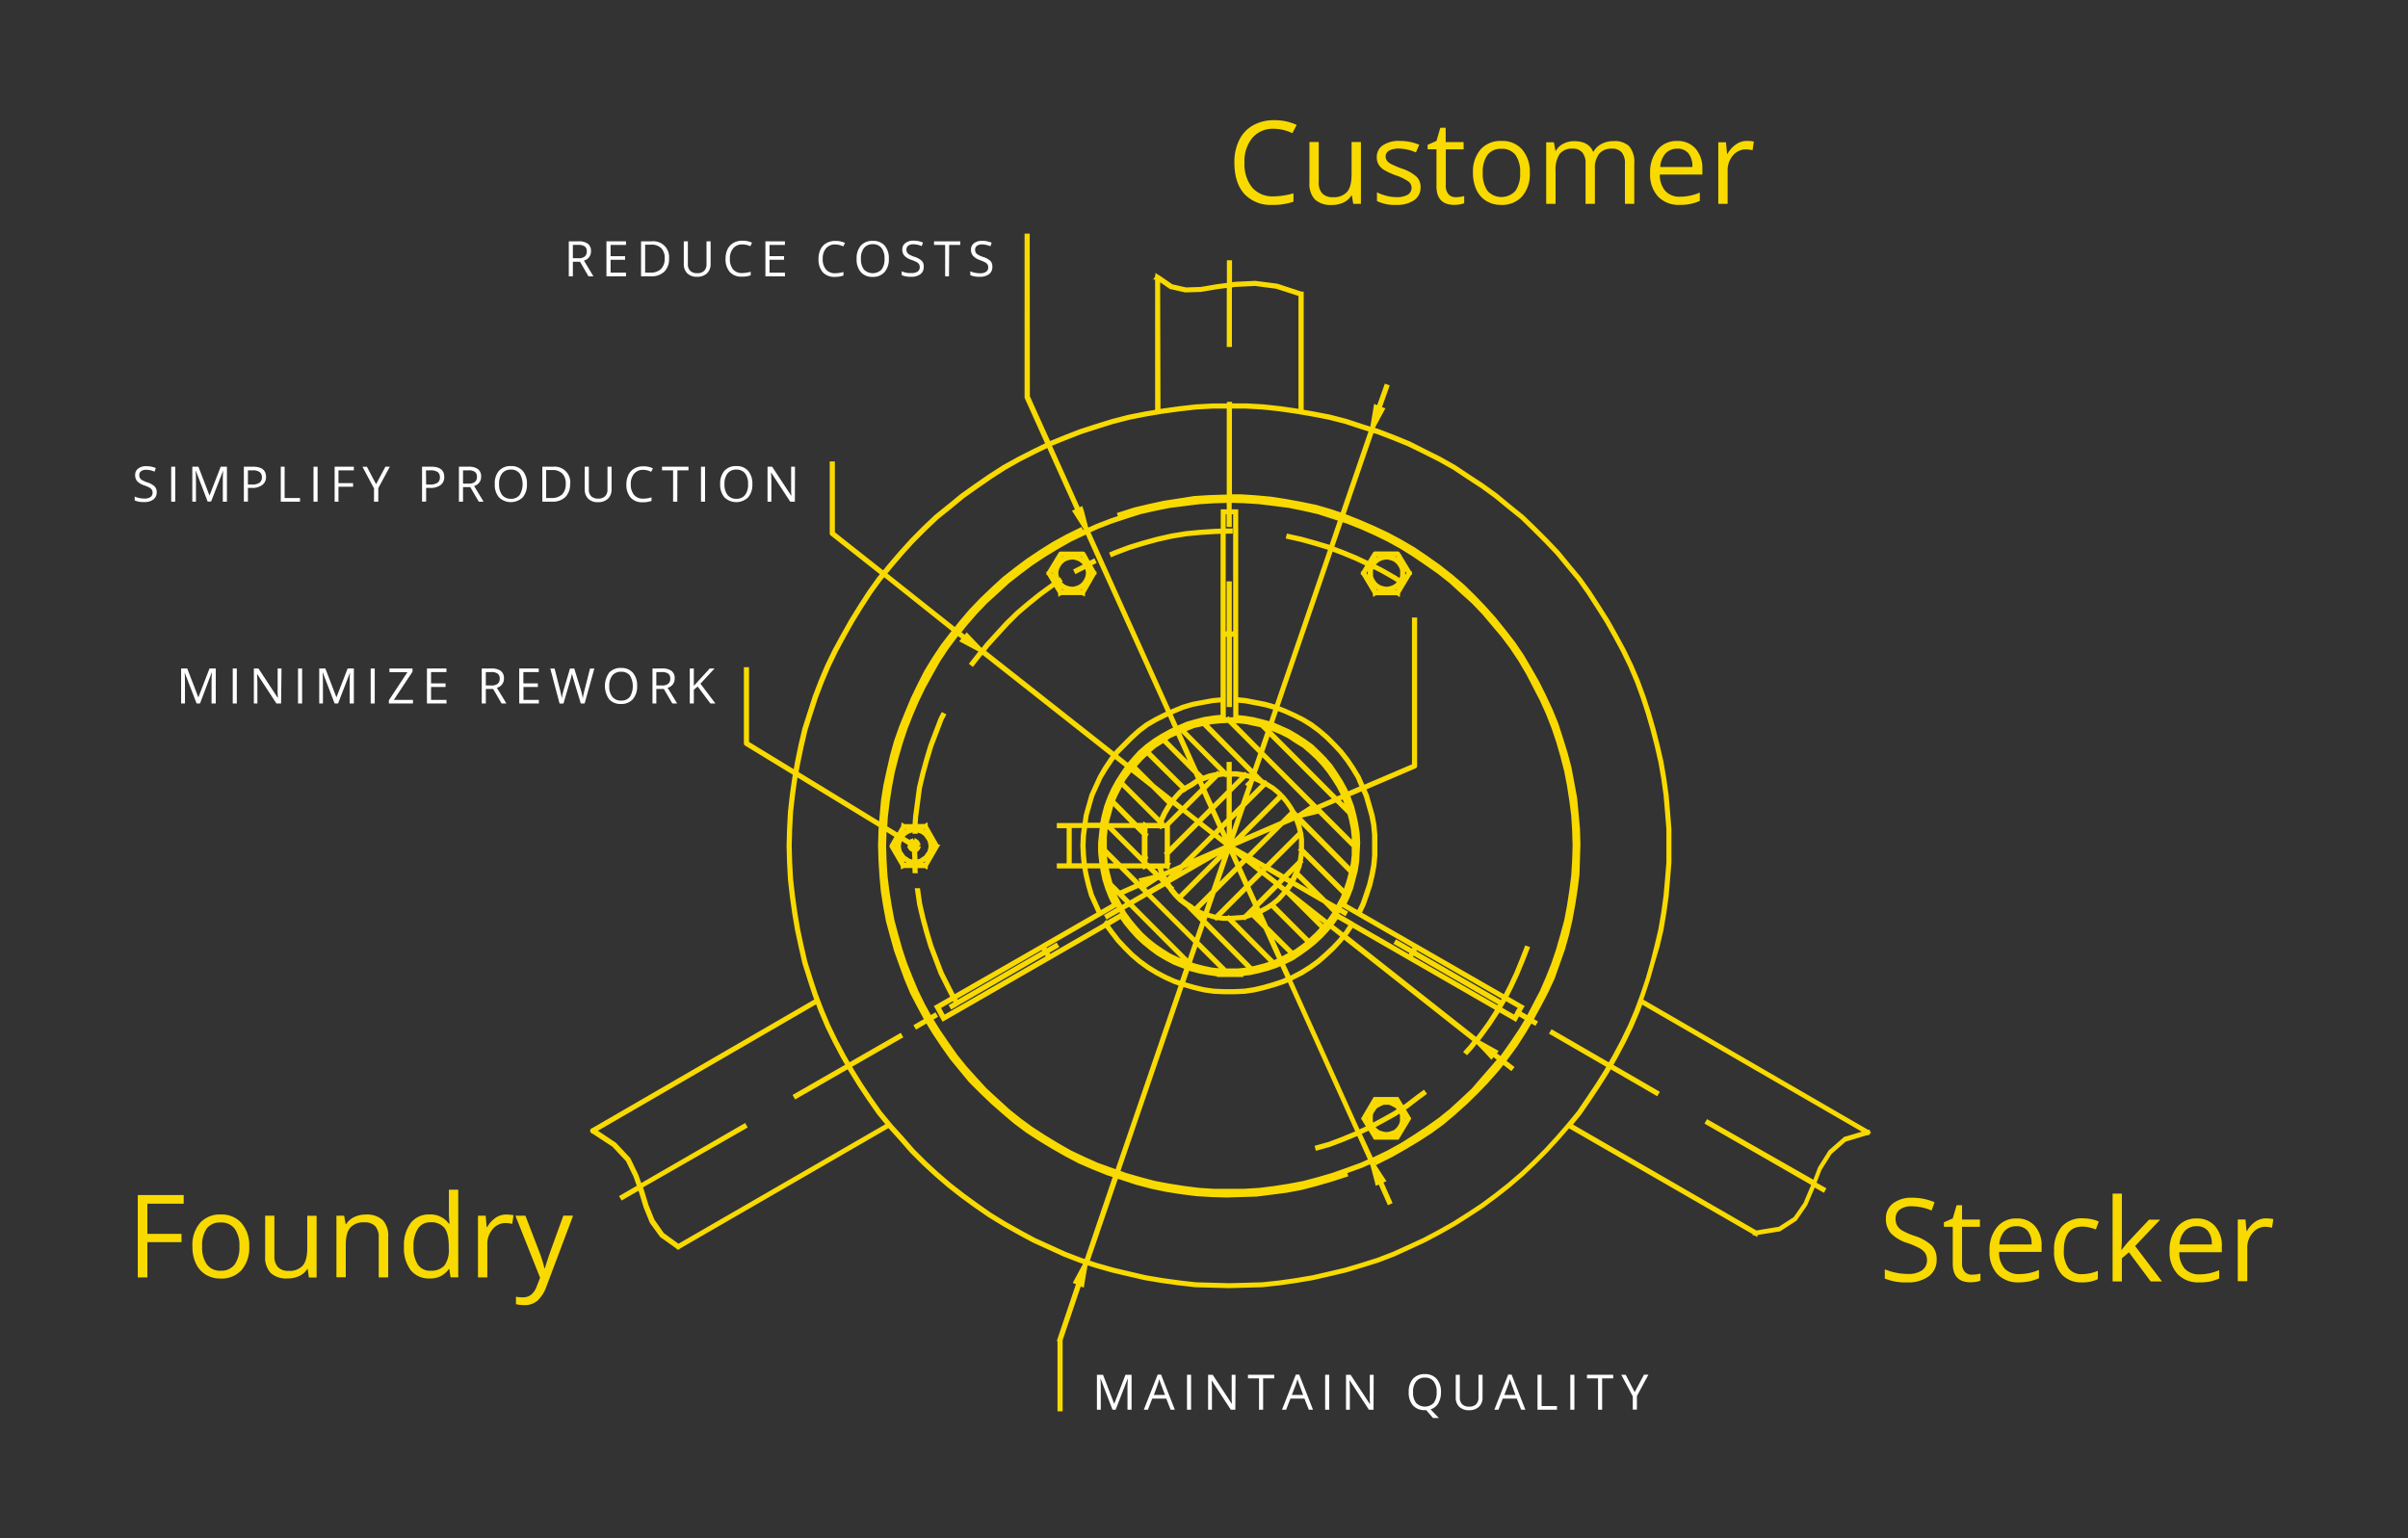 <svg id="b9bf1ea3-fda4-4dd5-bf43-5191b8faa6e1" data-name="Layer 1" xmlns="http://www.w3.org/2000/svg" viewBox="0 0 626.06 400"><rect x="0" y="0" width="626.06" height="400" fill="#333333" stroke="none"/><defs><style>.f4f2c4fe-a2b3-4b39-869c-077baddb833f{fill:#f8da00;}.b1431316-9572-4429-af02-b304eb972533,.fff23ac8-acc5-41b8-b4d2-573633ddede6{fill:#fff;}.b1431316-9572-4429-af02-b304eb972533{stroke:#f8da00;}</style></defs><path class="f4f2c4fe-a2b3-4b39-869c-077baddb833f" d="M331.18,33.49a7,7,0,0,0-5.57,2.35,9.5,9.5,0,0,0-2.05,6.44,9.68,9.68,0,0,0,2,6.49,7,7,0,0,0,5.62,2.29,19,19,0,0,0,5.11-.8v2.18a15.61,15.61,0,0,1-5.49.84,9.3,9.3,0,0,1-7.3-2.87q-2.57-2.88-2.57-8.16a12.8,12.8,0,0,1,1.24-5.8,8.85,8.85,0,0,1,3.57-3.84,10.81,10.81,0,0,1,5.5-1.35,13.27,13.27,0,0,1,5.89,1.23L336,34.63A11.36,11.36,0,0,0,331.18,33.49Z"/><path class="f4f2c4fe-a2b3-4b39-869c-077baddb833f" d="M342.86,36.93V47.34a4.16,4.16,0,0,0,.89,2.93,3.63,3.63,0,0,0,2.8,1,4.54,4.54,0,0,0,3.68-1.38c.78-.91,1.17-2.41,1.17-4.49V36.93h2.43V53h-2l-.35-2.15h-.13a4.89,4.89,0,0,1-2.07,1.82,7,7,0,0,1-3,.63,6.18,6.18,0,0,1-4.39-1.39,6,6,0,0,1-1.45-4.46V36.93Z"/><path class="f4f2c4fe-a2b3-4b39-869c-077baddb833f" d="M369.34,48.6a4,4,0,0,1-1.67,3.46A7.86,7.86,0,0,1,363,53.28a10.23,10.23,0,0,1-5-1V50a11.72,11.72,0,0,0,2.49.92,10.06,10.06,0,0,0,2.55.34,5.74,5.74,0,0,0,2.93-.61,2.09,2.09,0,0,0,.21-3.46A13.13,13.13,0,0,0,363,45.63a17.1,17.1,0,0,1-3.18-1.46,4.31,4.31,0,0,1-1.41-1.41,3.68,3.68,0,0,1-.46-1.89,3.6,3.6,0,0,1,1.6-3.1,7.4,7.4,0,0,1,4.38-1.13,12.85,12.85,0,0,1,5.06,1l-.86,2a11.52,11.52,0,0,0-4.38-1,5.08,5.08,0,0,0-2.61.54,1.7,1.7,0,0,0-.88,1.5,1.84,1.84,0,0,0,.33,1.1,3.32,3.32,0,0,0,1.06.86,24.79,24.79,0,0,0,2.82,1.19A10.56,10.56,0,0,1,368.34,46,3.7,3.7,0,0,1,369.34,48.6Z"/><path class="f4f2c4fe-a2b3-4b39-869c-077baddb833f" d="M378.48,51.27a7.28,7.28,0,0,0,1.25-.1,7.5,7.5,0,0,0,.95-.19v1.86a4.68,4.68,0,0,1-1.17.31,8,8,0,0,1-1.38.13q-4.67,0-4.66-4.91V38.82h-2.3V37.65l2.3-1,1-3.43h1.4v3.72h4.66v1.89H375.9v9.45a3.23,3.23,0,0,0,.69,2.22A2.39,2.39,0,0,0,378.48,51.27Z"/><path class="f4f2c4fe-a2b3-4b39-869c-077baddb833f" d="M397.74,44.94a8.89,8.89,0,0,1-2,6.13,7,7,0,0,1-5.47,2.21,7.27,7.27,0,0,1-3.82-1,6.76,6.76,0,0,1-2.58-2.9,10.21,10.21,0,0,1-.91-4.43,8.82,8.82,0,0,1,2-6.11,6.92,6.92,0,0,1,5.44-2.19,6.77,6.77,0,0,1,5.36,2.24A8.81,8.81,0,0,1,397.74,44.94Zm-12.23,0a7.64,7.64,0,0,0,1.23,4.69,4.9,4.9,0,0,0,7.25,0,7.64,7.64,0,0,0,1.23-4.7A7.49,7.49,0,0,0,394,40.29a4.37,4.37,0,0,0-3.66-1.59,4.26,4.26,0,0,0-3.6,1.57A7.53,7.53,0,0,0,385.51,44.94Z"/><path class="f4f2c4fe-a2b3-4b39-869c-077baddb833f" d="M422.47,53V42.54a4.32,4.32,0,0,0-.82-2.88,3.18,3.18,0,0,0-2.55-1A4.11,4.11,0,0,0,415.75,40a6.12,6.12,0,0,0-1.09,4v9h-2.43V42.54a4.32,4.32,0,0,0-.82-2.88,3.19,3.19,0,0,0-2.56-1,4,4,0,0,0-3.35,1.37,7.39,7.39,0,0,0-1.06,4.49V53H402v-16h2l.4,2.2h.12a4.63,4.63,0,0,1,1.94-1.83,5.9,5.9,0,0,1,2.8-.66c2.51,0,4.15.9,4.92,2.72h.12a5.12,5.12,0,0,1,2.08-2,6.46,6.46,0,0,1,3.11-.73A5.47,5.47,0,0,1,423.55,38a6.3,6.3,0,0,1,1.35,4.48V53Z"/><path class="f4f2c4fe-a2b3-4b39-869c-077baddb833f" d="M436.69,53.28a7.38,7.38,0,0,1-5.61-2.17,8.36,8.36,0,0,1-2.06-6,9.33,9.33,0,0,1,1.91-6.17,6.35,6.35,0,0,1,5.13-2.28,6.06,6.06,0,0,1,4.78,2,7.62,7.62,0,0,1,1.76,5.24V45.4H431.54A6.35,6.35,0,0,0,433,49.69a4.94,4.94,0,0,0,3.81,1.46,13,13,0,0,0,5.13-1.08v2.17a12.75,12.75,0,0,1-2.44.79A13.07,13.07,0,0,1,436.69,53.28ZM436,38.67A4,4,0,0,0,433,39.93a5.8,5.8,0,0,0-1.35,3.49H440a5.3,5.3,0,0,0-1-3.52A3.59,3.59,0,0,0,436,38.67Z"/><path class="f4f2c4fe-a2b3-4b39-869c-077baddb833f" d="M454.07,36.64a9.39,9.39,0,0,1,1.92.17l-.34,2.26a8.11,8.11,0,0,0-1.76-.22,4.28,4.28,0,0,0-3.33,1.58,5.78,5.78,0,0,0-1.39,3.94V53h-2.43v-16h2l.28,3h.12a7,7,0,0,1,2.15-2.41A4.82,4.82,0,0,1,454.07,36.64Z"/><path class="f4f2c4fe-a2b3-4b39-869c-077baddb833f" d="M38.31,332.17H35.82V310.75H47.76V313H38.31v7.84h8.88V323H38.31Z"/><path class="f4f2c4fe-a2b3-4b39-869c-077baddb833f" d="M64.8,324.13a8.86,8.86,0,0,1-2,6.13,7,7,0,0,1-5.46,2.2,7.3,7.3,0,0,1-3.83-1,6.7,6.7,0,0,1-2.58-2.9,10.17,10.17,0,0,1-.9-4.42A8.84,8.84,0,0,1,52,318a6.94,6.94,0,0,1,5.45-2.19,6.8,6.8,0,0,1,5.35,2.24A8.86,8.86,0,0,1,64.8,324.13Zm-12.24,0a7.59,7.59,0,0,0,1.24,4.68,4.25,4.25,0,0,0,3.61,1.62A4.31,4.31,0,0,0,61,328.82a7.6,7.6,0,0,0,1.24-4.69A7.47,7.47,0,0,0,61,319.48a4.35,4.35,0,0,0-3.66-1.59,4.28,4.28,0,0,0-3.6,1.56A7.58,7.58,0,0,0,52.56,324.13Z"/><path class="f4f2c4fe-a2b3-4b39-869c-077baddb833f" d="M71.34,316.11v10.42a4.18,4.18,0,0,0,.9,2.93,3.65,3.65,0,0,0,2.8,1,4.55,4.55,0,0,0,3.68-1.38c.78-.92,1.16-2.42,1.16-4.5v-8.44h2.44v16.06h-2L80,330h-.13a4.84,4.84,0,0,1-2.08,1.81,6.94,6.94,0,0,1-3,.63,6.12,6.12,0,0,1-4.39-1.39,5.93,5.93,0,0,1-1.46-4.45V316.11Z"/><path class="f4f2c4fe-a2b3-4b39-869c-077baddb833f" d="M98.46,332.17V321.78a4.18,4.18,0,0,0-.9-2.93,3.63,3.63,0,0,0-2.79-1,4.6,4.6,0,0,0-3.69,1.36c-.79.91-1.18,2.41-1.18,4.5v8.42H87.47V316.11h2l.4,2.2H90a5,5,0,0,1,2.1-1.84,6.87,6.87,0,0,1,3-.65,6.13,6.13,0,0,1,4.37,1.4,6,6,0,0,1,1.46,4.48v10.47Z"/><path class="f4f2c4fe-a2b3-4b39-869c-077baddb833f" d="M116.81,330h-.13a5.7,5.7,0,0,1-5,2.44,6,6,0,0,1-4.9-2.15,9.53,9.53,0,0,1-1.75-6.12,9.64,9.64,0,0,1,1.76-6.17,5.9,5.9,0,0,1,4.89-2.2,5.84,5.84,0,0,1,5,2.37h.19l-.1-1.15-.06-1.13v-6.53h2.43v22.79h-2Zm-4.86.41a4.44,4.44,0,0,0,3.61-1.36,6.82,6.82,0,0,0,1.12-4.37v-.51c0-2.28-.38-3.9-1.13-4.88a4.33,4.33,0,0,0-3.63-1.45,3.7,3.7,0,0,0-3.27,1.66,8.23,8.23,0,0,0-1.14,4.69,8,8,0,0,0,1.13,4.65A3.82,3.82,0,0,0,112,330.43Z"/><path class="f4f2c4fe-a2b3-4b39-869c-077baddb833f" d="M131.59,315.82a9.22,9.22,0,0,1,1.92.18l-.33,2.25a8.78,8.78,0,0,0-1.76-.22,4.28,4.28,0,0,0-3.33,1.58,5.76,5.76,0,0,0-1.39,3.95v8.61h-2.43V316.11h2l.27,3h.12a7.09,7.09,0,0,1,2.15-2.42A4.84,4.84,0,0,1,131.59,315.82Z"/><path class="f4f2c4fe-a2b3-4b39-869c-077baddb833f" d="M134,316.11h2.6l3.52,9.16a33.84,33.84,0,0,1,1.43,4.53h.12c.13-.5.4-1.35.8-2.56s1.73-4.92,4-11.13H149l-6.89,18.29a9.26,9.26,0,0,1-2.4,3.84,5.07,5.07,0,0,1-3.36,1.14,10.17,10.17,0,0,1-2.2-.25v-1.95a8.34,8.34,0,0,0,1.8.17c1.67,0,2.86-.93,3.58-2.81l.89-2.28Z"/><path class="f4f2c4fe-a2b3-4b39-869c-077baddb833f" d="M503.51,327.47a5.27,5.27,0,0,1-2.05,4.41,9,9,0,0,1-5.57,1.58,14,14,0,0,1-5.86-1v-2.4a16.06,16.06,0,0,0,2.87.88,15.49,15.49,0,0,0,3.08.32,6.2,6.2,0,0,0,3.75-.95A3.09,3.09,0,0,0,501,327.7a3.34,3.34,0,0,0-.45-1.82,4.25,4.25,0,0,0-1.49-1.31,21.17,21.17,0,0,0-3.19-1.36,10.19,10.19,0,0,1-4.27-2.54,5.55,5.55,0,0,1-1.28-3.82,4.76,4.76,0,0,1,1.86-3.94,7.71,7.71,0,0,1,4.92-1.46,14.48,14.48,0,0,1,5.87,1.17l-.77,2.16a13.33,13.33,0,0,0-5.16-1.11,5,5,0,0,0-3.09.85,2.81,2.81,0,0,0-1.11,2.36,3.53,3.53,0,0,0,.41,1.82,3.81,3.81,0,0,0,1.38,1.31,18.08,18.08,0,0,0,3,1.31,11.8,11.8,0,0,1,4.64,2.58A5.08,5.08,0,0,1,503.51,327.47Z"/><path class="f4f2c4fe-a2b3-4b39-869c-077baddb833f" d="M512.71,331.45a8.32,8.32,0,0,0,1.24-.09,6.91,6.91,0,0,0,.95-.2V333a4.52,4.52,0,0,1-1.16.32,9.11,9.11,0,0,1-1.39.12c-3.1,0-4.65-1.63-4.65-4.91V319h-2.3v-1.17l2.3-1,1-3.43h1.41v3.72h4.66V319h-4.66v9.45a3.25,3.25,0,0,0,.69,2.23A2.36,2.36,0,0,0,512.71,331.45Z"/><path class="f4f2c4fe-a2b3-4b39-869c-077baddb833f" d="M524.89,333.46a7.38,7.38,0,0,1-5.62-2.17,8.39,8.39,0,0,1-2-6,9.27,9.27,0,0,1,1.91-6.16,6.32,6.32,0,0,1,5.13-2.29,6,6,0,0,1,4.78,2A7.59,7.59,0,0,1,530.8,324v1.54H519.74a6.36,6.36,0,0,0,1.42,4.29,5,5,0,0,0,3.82,1.47,12.82,12.82,0,0,0,5.13-1.09v2.17a12.82,12.82,0,0,1-2.44.8A13.83,13.83,0,0,1,524.89,333.46Zm-.66-14.6a4,4,0,0,0-3.08,1.26,5.73,5.73,0,0,0-1.35,3.48h8.39a5.32,5.32,0,0,0-1-3.52A3.59,3.59,0,0,0,524.23,318.86Z"/><path class="f4f2c4fe-a2b3-4b39-869c-077baddb833f" d="M541.36,333.46a6.84,6.84,0,0,1-5.4-2.14,8.88,8.88,0,0,1-1.91-6.08A9.06,9.06,0,0,1,536,319a7,7,0,0,1,5.53-2.2,10.68,10.68,0,0,1,2.31.25,7.46,7.46,0,0,1,1.82.59l-.75,2.06a11.62,11.62,0,0,0-1.75-.53,7.47,7.47,0,0,0-1.69-.22q-4.89,0-4.89,6.24a7.5,7.5,0,0,0,1.19,4.55,4.18,4.18,0,0,0,3.54,1.58,10.78,10.78,0,0,0,4.12-.87v2.16A8.89,8.89,0,0,1,541.36,333.46Z"/><path class="f4f2c4fe-a2b3-4b39-869c-077baddb833f" d="M551.63,325a28.41,28.41,0,0,1,1.92-2.34l5.18-5.5h2.89L555.11,324l7,9.22h-2.94l-5.67-7.59-1.83,1.58v6h-2.41V310.38h2.41v12.08q0,.81-.12,2.49Z"/><path class="f4f2c4fe-a2b3-4b39-869c-077baddb833f" d="M571.75,333.46a7.34,7.34,0,0,1-5.61-2.17,8.35,8.35,0,0,1-2.06-6,9.27,9.27,0,0,1,1.91-6.16,6.33,6.33,0,0,1,5.13-2.29,6,6,0,0,1,4.78,2,7.59,7.59,0,0,1,1.76,5.23v1.54H566.6a6.36,6.36,0,0,0,1.42,4.29,5,5,0,0,0,3.82,1.47,12.82,12.82,0,0,0,5.13-1.09v2.17a12.82,12.82,0,0,1-2.44.8A13.83,13.83,0,0,1,571.75,333.46Zm-.66-14.6a4,4,0,0,0-3.08,1.26,5.73,5.73,0,0,0-1.35,3.48h8.39a5.32,5.32,0,0,0-1-3.52A3.59,3.59,0,0,0,571.09,318.86Z"/><path class="f4f2c4fe-a2b3-4b39-869c-077baddb833f" d="M589.13,316.82a9.35,9.35,0,0,1,1.92.18l-.34,2.25A8.78,8.78,0,0,0,589,319a4.28,4.28,0,0,0-3.33,1.58,5.76,5.76,0,0,0-1.39,3.95v8.61H581.8V317.11h2l.28,3h.11a7.11,7.11,0,0,1,2.16-2.42A4.82,4.82,0,0,1,589.13,316.82Z"/><path class="b1431316-9572-4429-af02-b304eb972533" d="M267.22,61.25h-.34v42a.14.14,0,0,0,0,.07l5.49,12.2-3.64,1.77-3.82,1.94L261,121.39l-3.77,2.43-3.52,2.43-3.59,2.55-3.4,2.79-3.4,2.74-3.16,3L237,140.52l-2.85,3.16-2.92,3.41L229.68,149l-13.12-10.36V120.49h-.34V138.7a.2.2,0,0,0,.06.14l13.19,10.41-1,1.18L225.93,154l-2.43,3.77-2.25,3.64-2.19,3.89L217,169.08l-1.95,4-1.7,4-1.58,4.13-1.33,4.13-1.34,4.19-1,4.25-.91,4.38-.46,2.66-12.49-7.62V174h-.34v19.31a.16.16,0,0,0,.08.14l12.69,7.74-.21,1.23-.61,4.31-.49,4.38-.24,4.49L205,220l.12,4.31.24,4.38.49,4.37.61,4.38.73,4.31.91,4.25,1,4.38,1.34,4.25,1.33,4.07.55,1.42-58.13,33.68-.05,0-.07.11-.12.06,0,.06,0,.06.11.07.06.11.06,0,5.36,3.51,3.62,3.86,2,4.09,1,2.84-4.54,2.63.17.29,4.48-2.59.34.95,1.22,4,1.58,3.89,0,0L172,321.3l0,0,4.22,3,.07.11,0,0,.05,0,.08-.11,54.63-31.57.06,0,.1.12,2.92,3.22,2.85,3.28,3.16,3.16,3.16,2.92,3.4,2.92,3.4,2.67,3.59,2.61,3.52,2.43,3.77,2.31,3.89,2.19,3.82,2.06,4,1.82,4,1.83,4.07,1.58,1.41.45-.05.14.14,0-2.65,4.9.75.31-4.92,14.58a.07.07,0,0,0,0,.05v18.21h.34V348.39l4.9-14.53.7.28.12-.72.82-4.88.14,0,0-.14,2.4.77,4.25,1.22,4.26,1,4.31,1,4.37.73,4.38.61,4.31.49,4.37.12,4.38.12,4.37-.12,4.31-.12,4.5-.49,4.25-.61,4.31-.73,4.38-1,4.25-1,4.07-1.22,4.25-1.33,4.13-1.58,4-1.83,3.95-1.82,3.89-2.06,3.89-2.19,3.64-2.31,3.71-2.43,3.52-2.61,3.4-2.67,3.4-2.92,3.1-2.92,3.16-3.16,3-3.28,2.79-3.22.07-.08,48.37,27.89v.09l.11,0,.1.06,0-.08,6.12-1,.07,0,4.13-2.68,0,0,2.68-3.89s0,0,0,0l1.89-4.44.24-.63,2.46,1.41.17-.3-2.51-1.43,1.45-3.76,2.66-4.23,3.84-3.36,5.78-1.73.09,0,.05-.09.1,0,0-.1.05-.08-.09-.05,0-.1-.09,0-58.89-34.11.55-1.49,1.34-4.07,1.21-4.25L431,246l1-4.25.72-4.31.61-4.38.37-4.37.36-4.38v-8.69l-.36-4.49-.37-4.38-.61-4.31-.72-4.25-1-4.38-1.09-4.25-1.21-4.19-1.34-4.13-1.52-4.13-1.7-4-1.94-4-2.07-3.83-2.19-3.89-2.31-3.64L413.21,154l-2.5-3.52-2.79-3.34-2.79-3.41-3-3.16-3.16-3.16-3.1-3-3.4-2.74L389,128.8l-3.52-2.55-3.71-2.43-3.64-2.43-3.89-2.19-3.89-1.94-3.95-2-4-1.64-4.13-1.58-1.41-.44.05-.15-.14,0,2.72-5-.81-.32,2-5.61-.33-.12-2,5.6-.7-.28-.12.73-.82,4.94-.13,0-.06.15-2.51-.79L350,109.42l-4.25-1.1-4.38-.85-2.92-.49V76.52l0-.14h0v-.05h-.15L332,74.26l-5.62-.73-5.18.24-1.38.18V68.18h-.34V74l-3,.39-4.23.72-3.93.13-3.71-.84L301.12,72V72H301l-.1-.07,0,.07h-.08v.11l-.07.1.07,0V107l-3,.49-4.31.85-4.26,1.1L285,110.75l-4.13,1.34-4.07,1.58-4,1.64-.06,0-5.48-12.16Zm14.06,271.82h-1l1.48-2.73Zm76.57-226.23h1.08l-1.55,2.84ZM231.53,147.31l2.91-3.4,2.85-3.15,3.15-3.15,3.15-3,3.39-2.72,3.39-2.79,3.57-2.54,3.52-2.43,3.75-2.42,3.87-2.18,3.82-1.94,3.63-1.76,7.6,16.88-.69.31,3,4.72-.13.06.08.19-.83.38L278,140,274.58,142l-3.4,2.07-3.28,2.18-3.1,2.31-3,2.37-2.92,2.68-2.91,2.67-2.68,2.79-2.61,3L249,164.21l-.37-.29,1.58-2,2.49-2.91,2.79-2.91,2.79-2.67,2.9-2.67,3.16-2.48,3.09-2.31,3.28-2.18,3.27-2.06,3.51-1.94,3.62-1.78-.15-.31-3.62,1.78-3.54,1.95-3.28,2.07-3.29,2.19-3.1,2.32-3.17,2.49L258,153.22l-2.8,2.68-2.8,2.92-2.49,2.92-1.59,2L230,149.2Zm48.53-14h1l.64,2.57Zm39.71-3.88h2.73l3.82.25,4,.36,3.89.61,4,.73,3.81.78,3.77,1.09,3,1-.17.5-2-.66-3.77-1.21L339,132l-3.82-.79-3.89-.49-3.89-.48-3.95-.25-3.71-.11Zm-90,85.79-.05.74-.12,4,.12,3.83.25,4,.48,3.88.61,3.89.73,3.89,1,3.71,1.09,3.89,1.22,3.64,1.46,3.65L238,258l1.7,3.46,1.83,3.32-.41.23-.06-.1-1.82-3.4-1.82-3.45-1.51-3.64-1.34-3.65L233.26,247l-1.09-3.89-1-3.69-.73-3.88-.61-3.88-.36-4-.24-3.88-.13-3.94.13-3.88.06-1Zm-.4-.64.16-2.49.36-4,.61-3.82.85-3.89.85-3.75,1.09-3.88,1.33-3.76,1.46-3.58,1.51-3.64,1.7-3.52,1.82-3.39,2.06-3.4,2.18-3.27,2.3-3.1.76-.93.36.29-.52.66-2.31,3.1-2.18,3.28-2.07,3.4-1.94,3.52L238,182l-1.52,3.52L235,189.19l-1.22,3.64-1.09,3.77-1,3.89-.73,3.82-.61,3.89-.48,3.89-.18,2.77Zm12.38,50.5,2,3.19,2.18,3.28,2.31,3.28,2.43,3,2.61,2.91,2.68,2.92,2.91,2.67,2.92,2.67,3,2.44,3.1,2.3,3.28,2.13,3.4,2.07,3.41,1.94,3.58,1.7,3.52,1.58,3.77,1.34,1.39.51-.16.46-2-.65-3.64-1.45-3.63-1.58L277.34,300l-3.4-1.94L270.55,296l-3.28-2.12-3.09-2.3-3-2.55-2.91-2.55-2.91-2.79-2.79-2.78-4.91-6-2.31-3.27-2.18-3.28-1.82-3ZM289,304.18l-3.75-1.34-3.5-1.57-3.58-1.69-3.38-1.94-3.39-2.06-3.27-2.12L265,291.17l-3-2.42-2.91-2.67-2.9-2.66-2.66-2.9-2.61-2.91-2.42-3-2.29-3.26L244,268.11l-2-3.19,1.22-.7-.17-.3-1.22.71-1.82-3.3-1.69-3.45-1.52-3.63-1.45-3.64L234.15,247l-1.09-3.88-1-3.69-.72-3.87-.61-3.88-.48-3.87-.25-4-.12-3.82.12-4,0-.56,3.21,2-1.43,2.5a.17.17,0,0,0,0,.17l2.9,5v.12h.07l0,.06.11-.06h2.83l.06,1.35.34,0-.06-1.33h2.51l.11.06,0-.06h.07v-.12l2.89-5a.11.11,0,0,0,0-.08.15.15,0,0,0,0-.09l-2.89-5.06v-.12h-.07l0-.07-.11.07h-2.49l.16-2.36,1-7.52.85-3.58,1-3.64,1.09-3.63,2.67-7,.56-1.06-.3-.16-.57,1.08-2.68,7.06-1.09,3.65-1,3.65-.85,3.6-1,7.54-.16,2.4H235l-.11-.07,0,.07h-.07v.12l-1.3,2.27-3.36-2.05.19-2.94.48-3.86.6-3.88.73-3.82,1-3.87,1.09-3.75,1.21-3.64,1.45-3.68,1.51-3.51,1.7-3.52,1.93-3.5L244,171.7l2.18-3.28,2.3-3.08.52-.65,1.64,1.29-.49.61,5,2.65-.08.11,0,0-.91,1.17-1.56,2,.26.21,1.57-2,.91-1.17,34.12,26.9-.8,1.11-1.46,2.19L285.91,202l-1.09,2.37-1.11,2.45L282.25,212l-.36,2.52h-6.63v.34h2.56V225h-2.56v.34h6.56l.43,2.3.61,2.56.74,2.58,2.14,4.74-14.61,8.4v0l-.29.18h0L248,259.2l-1.44-2.84L244.86,253l-2.67-7-1.09-3.64-1-3.7-.84-3.63-.51-3.57-.34,0,.51,3.58.85,3.65,1,3.72,1.1,3.65,2.67,7.07,1.71,3.4,1.45,2.85-4.06,2.33-.15.08h0l.09.14,1.5,2.77h0l.08.14.09.16h0l.15-.09.15-.08h0l42-24.19,1.44,1.93,1.59,2.08,1.82,1.95,1.84,1.83,2,1.71,2.2,1.59,2.2,1.34,2.31,1.22,2.45,1.1,1.67.56-16.7,48.73Zm-51.18-89.12,0,.43-.84.12-.79.25-.73.36-.73.61-.48.73-.45-.27,1.28-2.23Zm2.8,0,2.82,4.93-2.82,4.87h-2.48l0-.56h.53l.85-.24.73-.49.73-.48.49-.73.48-.67.25-.85.12-.85-.12-.85-.25-.85-.48-.73-.49-.73-.73-.61-.73-.36-.85-.25-.52-.07,0-.48ZM237.5,220l.08.05-.27.61Zm-.95-.57-.05.35v.12l.69-.08.23.13-.86.43.24.37.36.24.43.11.14,2.89H237l-.69-.21-.69-.46-.67-.45-.46-.68-.45-.62-.22-.77-.11-.78.11-.78.23-.78.27-.41Zm1.38,1.63h-.06l.27-.07-.41-.9h0l.34.67.06.24.36-.24-.73-.73h0l.37.36.36.37.24-.37-.93-.41.07-.13.14-.06.72-.37-.24-.48-.36-.25-.06.25-.4.79-.07-.05-.32-.74-.13-.25-.36.25.65.65-.18-.11,0-.06-.43-.48-.1.19-2.22-1.35.45-.68.66-.55.67-.33L237,216l.74-.11,0,.42.34,0,0-.4.47.07.8.23.66.33.66.55.46.69.46.68.22.78.11.78-.11.78-.22.77-.46.63-.44.67-.68.45-.68.46-.76.21h-.5ZM234,217.84l-.3.45-.24.85-.12.85.12.85.24.85.49.67.48.73.73.48.73.49.79.24h.83l0,.56H235L232.2,220l1.37-2.41Zm17.34-52.19.58.6h-1Zm.2,1.28h1l1.06,1.11Zm66.66,15.18V165.06h1.24v18.28h.34V165.06h1.36V182l0,.16h0v4.39l0,.17h0V187h-1.71l-.07-.07-.07.07h-1.09v-.28h0v-4.56Zm1.4-43.85H320v-.34h-.83v0l-1,0v-4.69h1.24v3.28h.34v-3.28h1.36v31.44h-1.36v-13h-.34v13h-1.24V138.31Zm12.08,45.87-1.36,4-2-.53-2.44-.61-2.26-.36-2.15-.23v-4.22l2.35.23,5.15,1,2.53.72ZM366.23,149l-2.93,4.87h-5.64L354.72,149l1.29-2.11.5.25-.16.28-.25.73v1.76l.25.73.48.85.49.61.73.61.73.36.85.24.85.12.85-.12.85-.24.73-.36.73-.61.48-.61.49-.85.24-.73v-1.76l-.24-.73-.49-.85-.48-.61-.73-.61-.73-.36-.85-.24-.85-.12-.85.12-.85.24-.73.36-.73.61-.49.61-.15.28-.49-.25,1.47-2.41h5.64ZM364,151l-1.24-.83-3.29-1.89L357,147l.14-.24.44-.56.68-.56.66-.33.8-.23.78-.11.78.11.79.23.67.33.67.56.45.56.46.8.21.64v1.66l-.21.64-.46.8-.45.56-.67.56-.67.33-.79.23-.78.11-.78-.11-.8-.23-.66-.33-.68-.56-.44-.56-.46-.8-.21-.64v-1.66l.21-.64.15-.26,2.49,1.24,3.27,1.88,1.24.82Zm-9.59-2.08-.11.06,0,.06,0,.06.11.06,3,5v.12h.08l0,.07.11-.07h5.74l.1.07,0-.07h.07v-.12l3-5,.11-.06,0-.06,0-.06-.12-.06-3-4.95a.18.18,0,0,0-.15-.08h-5.83a.16.16,0,0,0-.14.08l-1.54,2.52-3.17-1.5-3.53-1.46-2.86-1.08,2.5-7.27,1.4.45,3.68,1.45,3.51,1.57,3.52,1.7,3.51,1.94,3.26,2.05,3.21,2.18,3.27,2.3,3,2.36,2.9,2.66L383,156.5l2.66,2.78,2.54,3,2.54,3,2.3,3.08,2.18,3.27,2,3.39,1.82,3.51,1.82,3.52,1.57,3.5,1.45,3.69,1.21,3.63,1.09,3.75,1,3.88.73,3.81.6,3.88.49,3.87.24,3.87.12,4-.12,3.81-.24,4-.49,3.86-.6,3.88-.73,3.88-1,3.68L405.05,247l-1.22,3.63-1.45,3.63-1.57,3.63L399,261.33l-1.71,3.31-2.39-1.37.72-1.34.09-.14h0l-.15-.08-4.05-2.33,1.45-2.86,1.58-3.41,1.46-3.52,1.16-3-.32-.12-1.16,2.95L394.22,253l-1.58,3.39-1.44,2.84-37.74-21.7,1.1-2.33.86-2.43.85-2.57.61-2.55.49-2.57.24-2.69v-5.18l-.24-2.69-.49-2.57-1.47-5.12-.82-1.82,13.24-5.67a.17.17,0,0,0,.11-.16V161.07h-.34v38l-13.15,5.62-.13-.29L353.27,202l-1.34-2.19-1.46-2.2-1.71-2.2-1.71-1.83-1.95-1.95-2-1.71L341,188.31,338.81,187l-2.32-1.16-2.43-1.09-2-.79,14.11-41.17,2.84,1.08,3.52,1.46,3.13,1.48Zm40,114.46.05,0-.61,1.13-4-2.29,1.41-2.38.09-.19,3.9,2.24-.64,1.19-.05,0Zm-86.88-7.64,1.35-4,.86.34,2.33.61,2.19.37,2.29.34a.16.16,0,0,0,.16.14h5.93l.14,0v0h0v-.14l0-.12,2.2-.23,2.19-.48,2.32-.61,2.2-.74,1.45-.64,1.74,3.86-1.24.59-2.55.85-2.54.73-2.54.6-2.47.37-2.67.12h-2.66l-2.66-.12-2.53-.36-2.55-.61-2.48-.73Zm-20.22-15.42.05.05-14.49,8.35-.71-1.17,2.57-1.49-.18-.29L272,247.25l-.64-1.06,19.07-11,.64,1-3.37,1.94.17.3,3.37-1.94.71,1.16-.26.15-.06-.08-.29.19,0,.06-3.72,2.14-.06-.09ZM244,261.91l3.9-2.24.11.21.6.91-1.3.75.17.3,1.32-.77,0,0,.28-.19v0l22.78-13.19.71,1.17-27.17,15.65Zm4.2-2.41L271,246.36l.65,1.06-22.8,13.2-.61-.91Zm58.33-70,2.29-1,2.12-.61,2.29-.6,2.42-.36,2.25-.23v.51l-.56,0-2.43.25-1.79.39-.28-.27-.24.24.12.12h0l-2.31.49-2.12.85-.88.34-.22-.22-.24.24.11.11-.73.29-.19-.42Zm61.37,56.7-.62,1.14-4-2.32-.15-.08-.17.29,4.15,2.4-.63,1.16-14.67-8.45h0l-.29-.2,0,0-3.63-2.09,0-.06-.28-.19-.06.08-.27-.15.12-.2h0l.24-.24-.07-.06.4-.67,1.68,1,.17-.3-1.67-1,.64-1.05Zm.29.17,22.91,13.16-.1.2-.67,1.12.07-.13-22.83-13.21ZM287.26,220V217.7l.24-2.28.12-.61h.32l9.44,9.44V225H291.3l-4-4Zm2.87-13.45,1.09-2.12.35-.62,10,10-.25.66h-3.49l-.12-.06,0,.06h-2.23l-6.14-6.18Zm36.26-18.23,1.59.33,1.6,1.6-1.76,5.13L320,187.48l1.93.1,2.22.24Zm24.83,38.46-.61,2.3-.72,2.16-.28.73-11.07-11.07v-2.62l-.22-1.64,0,0-.06-.06v-.1l-.37-1.6-.61-1.72-.25-.53.07,0-.05-.12h0l14.14,14.25ZM324.1,252.09l-2.21.24h-3.24l-7.44-7.43,1.76-5.13,12,12.14ZM310.46,251l-.83-.28-.31-.32,1.77-5.15,7.07,7.07h-.85l-2.4-.24-2.15-.47Zm-20.32-17.62-1-2.16-.21-.74,4.41,4.42L291.51,236l-.28-.55Zm2.17,4.1-.64-1.2,2-1.13,15.27,15.32-.54-.19-2.17-.84L304,248.37l-1.92-1.2-1.93-1.33-1.8-1.44-1.68-1.56-1.5-1.68-1.45-1.75ZM301.88,214l.16-.16-.07-.07.23-.59.72-1.56.84-1.45.72-1.08.11-.11,0,0,.15-.23.1-.13,2.4,1.89-4,4h-1.51Zm2.57-5.48-.13.19-2.38-2.38,2.62,2.06Zm3.78-3.31,0,0,.24-.18,1.41-.8,1.44-1,.45-.17.9,2-5.18,5.18L305,208.29l.77-.94L307,206l.93-.69.06.07Zm3.69-2.57-.45-1,.84.85Zm.93,0,1.68-.6,1.45-.31-3.08,3.08-.84-1.86Zm5.85-1.2h.73v4.25l-4.23,4.23-2.15-4.78,3.51-3.51,1.34-.19h.65l.07.07Zm2.69,0,1.69.24.3.06-3.61,3.61v-3.91Zm4.07.88-.5,1.46-.2-.2-.36.36.24.24.28-.28L323,209.36l-3.26,3.25v-6.83l4-4,.93.2Zm16.47,8.51h-1.87l1.49-1Zm-13.84-15.14,1.76-5.13,17.28,17.29-4.84,2.07Zm13.34,13.84-2.52,1.64-1.57,1-.79-.81,0,0-.13-.24,0,0-.14-.14-.57-1-1-1.47-1.1-1.35-.25-.24h0l-.24-.24-.74-.75-1.35-1.1-1.47-.92-.35-.19,0,0-.24-.24-.1.09L328,203l-1.83-1.85L328,196Zm-2.41,2h.56l-.88.21Zm-1.07,5v0l-8.8,8.8-4.39-2.53,8.59-8.6,3.39-1.47.24.53.6,1.68Zm.25,4.4-.07.07.07.07v.64L338,223.3l-.14.7-4,4-4.36-2.52,8.54-8.55.19,1.35Zm-1.29,6-.12.12,0,0-.56,1.21-.48.9-1.65-.95,3.56-3.57-.1.48-.6,1.57Zm.18.41,6.26,6.23-7.27-4.2.5-.92Zm-6.61,7.84-1.06.71-1.57.84-.47.22-.59-1.32,5.41-5.43,1.87,1.48-.69.84-1.2,1.32-1.32,1.08-.25.17,0,0Zm-4.07,2.59.8-.37,1.38,3.07L326,237.83Zm-.12-.32-.55.17h0l-1,.31-.31.09,2.13-2.14.54,1.2Zm-6.89,1.21h-1.48l-1.37-.19,7.68-7.68,2.15,4.77-2.66,2.67-.63.19-3.49.24h-.05l-.08-.07ZM308.7,235l-.24-.16L307,233.78l-.24-.24,12.13-12.17-3.53,10.31-4.65,4.66-.88-.51-1-.69-.15-.14Zm-4.18-4.09.07-.07-.34-.33-.48-.72-.22-.37,15.7-9.05-.09.25L306.54,233.3l-.72-.72-1.09-1.32Zm-1.19-5.61h0l.11.06,0-.06h.19V225l.06-.12-.06,0v-2.92l8-8,3.81,3-8.29,8.25-4.75,2.06-.2-.43-.52-1.48Zm.34-10.85,3.82-3.82,3.87,3.06-7.69,7.69v-6.93Zm29.23-7.6-12.55,12.57-.49.22,3.46-10.11,5.66-5.63.43.24,1.44.89,1.32,1.09ZM336,211.1l-2.79,2.79-12,5.19,11.94-12,.24.23,1.08,1.32,1,1.45Zm-28.61,14.35,9.79-4.24L304,228.79ZM303.3,229l-.38-.64-.38-.82,3.95-1.72Zm15.95-9.08L308,224.8l7.7-7.67Zm-3.3-3,1.41-1.41,1.76,3.91Zm3.72,3.72,2.11,4.67-5.85,5.85,3.53-10.31Zm.34-.09,3.65,2.88L322,225Zm3.92,3.09,3.87,3.06-3.46,3.46-2.15-4.77Zm4.14,3.27,3.86,3-5.29,5.31-2.15-4.77Zm.24-.24.91-.9,4.36,2.52-1.41,1.42Zm-.26-.21-3.88-3.06.35-.35,4.39,2.54Zm-4.15-3.27-2.32-1.83,2.63,1.52Zm-3.74-3,.39-.39,12-5.18-8.05,8Zm-.39-1.24v-5.79l3-3Zm-.34.35-1.81-4,1.81-1.8Zm-2-4.33-2.12-4.7,4.08-4.08V213Zm-.26.25-1.53,1.53-3.81-3,3.22-3.22Zm-5.61-1.68-3.87-3.06,5.06-5.06,2.15,4.77Zm-10.29,11.85.58,1.61.2.43h0l.06.13-.77.19-2.41-2.37Zm.83,2.24.06.13,0,0,.39.85.43.73,0,0,.05.05h0l-1.46-1.42Zm8.38,9.05.21.21,0-.06.36.21,1.61.74.51.15-.44,1.28-2.77-2.81Zm2.34.78-1.56-.72-.27-.16,4.1-4.09-1.76,5.12Zm2.82-5.52,6.25-6.26,2.15,4.78-7.93,7.94-2.45-.7Zm16.76-2,1.45-1.46,1.74,1-.2.36-1,1.33-.18.22ZM334,213.52l2.11-2.11.14.27.33.72Zm2.93-1.27,0,0,0-.09Zm-9.81-9.64-.74-.34-.51-.19.18-.55Zm-.87,0,1.57.72.82.44-5.09,5.07,2.21-6.42Zm-23.08,12.22.07.07.07-.07h0v6.93l-.07.07.07.07v3l-.06.11h-1.72v0l-.14,0h-2.81l-.07-.07-.07.07h-.56l-.05-.11v-2.15l.05,0-.05-.13v-5.21l.06-.12-.06,0v-2.28l.05-.12h3.51l.13.05,0-.05Zm-5.81,1.61-1.6-1.61h1.6Zm0,.48v6.87l-9-9h6.88Zm.3,8.42,0,.06.12-.06h.62l2.51,2.46-4.26,1,.28.7-.81.36-4.53-4.54h6Zm2.75,2.94-.31.2h-.53Zm-3.23.88h1.87l-1.48,1Zm-.1.68.32.8,2.8-1.82,1.07-.69,1.44,1.41L298.36,232l-1.93-1.92Zm5.88,0,1,1,.47.71,1.11,1.35.73.73h0l.24.24h0l.26.26,1.46,1.1.39.26,4.05,4.1-1.76,5.13-12.33-12.34ZM310.82,245l-1.77,5.16L293.93,235l4.37-2.52Zm2.27-5.58.5-1.46,2.51.72.09.09.06-.06,1.65.23h1.5l11.41,11.41-2.13.67-2.29.6-1,.22Zm6.78-.5,3.26-.22h0l.46-.14.1.1.17-.17.91-.27.83-.26,3.35,3.33,3.74,8.29-1.57.65Zm9.79,3,6.06,6-.67.39-2,1.07Zm-.39-.87-1.75-3.88L328,237l1.59-.86,1-.65,9.49,9.49-1.11.89-1.86,1.32-1.06.63Zm1.59-5.81.2-.13,1.36-1.11,1.22-1.35.7-.85,0,0,9.47,9.48-1.4,1.51-1.68,1.57-.43.34Zm5.78-1.63,8.22,6.48-.79,1Zm-2.05-2,0,0,.18-.22,1-1.36.2-.37,8.37,4.83,2.69,2.68-.21.38-1.33,1.92-.36.44Zm12.57,5.22-1.72-1.71,2,1.17Zm.81-1.38-.32.55-3.15-1.82L337.24,227l.07-.16.62-1.6.2-1,.11-.11-.07-.08.12-.62.25-1.67v-.32l10.93,10.94-.42,1.09Zm-10.48-23.11,4.95-1.2-.33-.81.11,0,9.72,9.74v2.27l-.24,2.21-.38,1.78Zm5.06-2.19,4.84-2.07,3.39,3.38.44,1.58.48,2.4.24,2.28v1.83Zm5.18-2.22,1.61-.69.55,1.34.7,2.21Zm-.26-.26L330,190.15l.27-.79.71.26,2.05.85,2,1,2,1.32L339,194l1.8,1.55,1.69,1.57,1.56,1.69,1.44,1.8,1.32,1.92,1.21,1.93,1.08,2.1.16.39ZM329.7,189.88l-1.11-1.11.08,0,1.25.46Zm-2,5.85-1.77,5.17-12.58-12.73,1.56-.35,2.4-.24,2.15-.11Zm-1.9,5.53-.23.69-.77-.29-1-.22-.1-.1-.07.07-.52-.12-1.72-.24h-1.65v-2.43h-.34v2.43h-.73l-11.08-11.14.74-.28,2.1-.84,2.29-.49.21,0Zm-7.58-.21h-.35l-1.19.17-.12-.12-.16.16-.24,0-1.72.37-1.71.61-.07,0-1.59-1.6-4.65-10.32.86-.33Zm-7.84-1-7.64-7.69,1.29-.89,2.07-.92Zm.4.89.82,1.81-.45.17,0,0-1.45,1-1.41.8-.3.23-9.5-9.44,1.72-1.49,1.93-1.21.34-.24Zm-3.1,4.2-.91.68-1.22,1.34-.78,1-4.88-3.85-5-5,.34-.43,1.51-1.68,1.51-1.4Zm-10.06-2.66-3.29-2.59.31-.39Zm2,2.05,4.47,4.46-.66,1-.85,1.47-.74,1.59-.17.46-10-10,.56-1,1.44-1.92.37-.47Zm-4.69,10h-6.89l-.33-.33L288,213l.6-2.18.58-2.21ZM290.82,225H287.6l-.1-.49-.24-2.21v-.86Zm.34.34,4.68,4.69-4.17,1.86.14.31,4.29-1.91,1.95,1.95-4.36,2.52-4.9-4.92-.21-.74-.6-2.3-.31-1.46Zm-3.52,1.53.61,2.31.08.29-.2.2.35.35.38,1.35,1,2.19.65,1.23-.13.08L290,235l-1-2-.85-2.18-.72-2.29-.49-2.3-.13-.9h.49Zm4.58,11.09,1.26,1.67,1.45,1.76,1.52,1.71,1.7,1.57,1.83,1.46,1.94,1.34,1.94,1.21,2.19,1.1,2.19.85.58.2-.17.51-1-.38-2.17-.85L303.46,249l-2-1.2-1.81-1.33-1.94-1.58L296,243.33l-1.51-1.7L293,239.88l-1.18-1.72.25-.14h0Zm16.93,13,.29.1.44.44.21-.22.27.1,2.31.61,2.19.48,1.65.17v.48l-2.23-.33-2.17-.36-2.29-.6-.85-.34Zm7.72,2.22h0v-.51l.44,0h1.21l.25.25.24-.25h2.91l.68-.07v.12h.07l-.08.28h-.12l0,.22h-5.61Zm6.14-.42h0v-.17l1.1-.12,1.11-.23.23.23.24-.24-.07-.08.8-.16,2.31-.61,2.31-.73h0l.12.12.24-.24,0,0,1.45-.6.19.43-1.43.63-2.18.73-2.3.6-2.16.49-2.05.21Zm10.17-3,2-1.08.76-.45.21.21.24-.24-.14-.14,1-.59,1.89-1.34,1.15-.92.18.19.24-.24-.16-.16.41-.33,1.7-1.57,1.4-1.52.18.18.24-.24-.19-.19.82-1,.41.32-.8,1-1.57,1.7-1.69,1.57-1.81,1.45-1.89,1.33L335.86,249l-2.06,1-.43.19Zm12.16-9.68.38-.45,1.18-1.71.06,0,.15.09h0l.25.14-1.17,1.71-.43.52Zm4.11-4.86,1-2.09.86-2.2,1.22-4.64.36-2.44.25-4.7-.13-2.45-.36-2.32-.49-2.31-.61-2.33-.86-2.32-.29-.65,3.84-1.64.81,1.8,1.45,5.09.49,2.54.24,2.65v5.15L357,225l-.48,2.54-.61,2.54-.85,2.55-.84,2.41-1.09,2.29Zm1-27.67.84,2.3.61,2.3.48,2.3.36,2.29.13,2.41-.24,4.66-.37,2.41-1.2,4.6-.85,2.17-1,2.06-.31-.18-.13-.08.65-1.23.38-1,.11.11.24-.24-.22-.21.34-.88.73-2.19.58-2.21,0,0,.24-.24-.18-.18.42-2,.25-2.25v-2l.24-.24-.24-.24v-2.19l-.25-2.31-.48-2.43-.28-1,0,0,.24-.24-.47-.47-.14-.51-.73-2.3-.56-1.36.48-.21Zm-.9-.76-.16-.39-1.09-2.13-1.22-1.94-1.33-1.94-1.46-1.83-1.58-1.7-1.7-1.58-1.82-1.58-1.89-1.21-2.06-1.34-2.07-1-2.06-.85-.73-.27.19-.54,4.34,1.93,2.06,1.21,1.87,1.21,1.93,1.44,1.7,1.58,1.69,1.69,1.57,1.81,1.33,1.94,1.33,2.05,1.09,2,.54,1.21ZM330,188.92l-1.26-.46-.62-.13-.35-.36-.23.24-1.11-.24-2.31-.48-2.25-.25-.43,0v-.52l2.11.23,2.23.36,2.43.6,2,.52ZM306,190.2l-2.1.93-1.37.94-.21-.21-.24.24.17.17-.29.2L300,193.68l-1.76,1.53L298,195l-.24.24.18.18-1.52,1.4-1.52,1.7-.32.41-.16-.16-.24.24.18.19-.33.42-.47-.38,1.47-1.7,1.5-1.68,1.82-1.57,1.93-1.45,1.94-1.22,2.17-1.21,1.36-.63Zm-12.11,9.7-.37.47L292,202.31l-.53.93-.08-.08-.24.24.15.15-.4.7-1.09,2.13-.86,1.84-.11.1,0,0,0,.09-.61,2.3-.61,2.19-.18.91-.06-.06-.24.25.22.22,0,.21h-.5v0l.48-2.3.61-2.29.84-2.3,1-2.17,1.08-2,1.34-2.06,1.22-1.78Zm-6.58,14.91-.11.56-.24,2.31v2.92l-.25.24.25.24v1.22l.24,2.25.09.43h-.47l-.18-1.18-.24-2.23v-2.41l.44-4.35ZM286,219.14v2.45l.24,2.25.17,1.14H282.1l-.24-2.63-.12-2.47.12-2.66.33-2.41h4.27Zm-4.18-4.33-.32,2.38-.12,2.69.12,2.49.24,2.61h-3.6V214.81Zm4.64,10.51.15,1,.49,2.33.73,2.32.86,2.2,1,2.07L286,237.33l-2.11-4.69-.73-2.54-.6-2.55-.43-2.23Zm5,13,1.21,1.75,1.46,1.76,1.53,1.71,1.71,1.59,1.95,1.59,1.84,1.34,2.07,1.22,2.08,1.1,2.19.85,1,.39-1.37,4-1.66-.55L303.09,254l-2.3-1.21-2.17-1.33-2.18-1.57-2-1.69-1.82-1.82-1.81-1.93-1.58-2.06-1.41-1.9Zm42,12.13.43-.19,2.09-1,2-1.34,1.89-1.34,1.83-1.47,1.71-1.58,1.59-1.71.81-1,3.3,2.61-.72.95-1.82,1.93-1.94,1.82-1.93,1.69-2.18,1.58-2.11,1.32L336,254l-.74.35ZM346,240.6l.43-.53,1.2-1.73,3.63,2.08L350,242.36l-.64.84Zm4.2,2,1.35-2,37.79,21.77L389,263,387,266.12l-2.19,3-.95,1.22-34.22-27Zm16.5,6.37.63-1.15L390,260.9l.14.09-.64,1.08ZM333.92,185l2.43,1.09,2.29,1.15,2.12,1.33,2.17,1.57,1.94,1.69,1.94,1.94,1.69,1.81,1.69,2.18,1.46,2.18,1.32,2.17,1,2.37.13.29-3.84,1.64-.55-1.23-1.1-2-1.33-2.07-1.35-2-1.59-1.83-1.71-1.71L341,194,339,192.57l-1.89-1.22L335,190.13l-4.38-1.95,1.34-3.92Zm-16.07,1.33-2.29.23-2.45.37-2.31.61-2.14.61-2.32,1-.39.19-1.73-3.84,1-.47,2.42-1,2.47-.73,2.55-.49,2.66-.48,2.49-.23Zm-12.21,3.13-1.37.64-2.2,1.22-1.95,1.22-2,1.47-1.83,1.6-1.53,1.7-1.48,1.71L290,196.42l.58-.79,3.76-3.76,1.87-1.7,2.05-1.56,2.3-1.34,2.3-1.15,1.07-.48Zm-12.53,9.83-1.24,1.8-1.34,2.08-1.1,2-1,2.2-.86,2.32-.61,2.32-.49,2.32v.09h-4.25l.34-2.45,1.45-5.08,1.1-2.43,1.08-2.35,1.33-2.19,1.46-2.18.78-1.09Zm14.28,56.73.56.19,2.5.73,2.56.61,2.57.37,2.68.12h2.68l2.69-.12,2.51-.37,2.55-.61,2.56-.73,2.57-.86,1.26-.6L353,294.44l-.39.18-3.52,1.46-3.51,1.33-3.2.89.09.33,3.22-.9,3.52-1.34,3.53-1.46.4-.18,3.17,7-2.37,1.06-3.69,1.34-3.76,1.33-3.74,1.09-3.76,1-3.8.72-3.88.61-3.88.48-3.93.24H315.6l-3.87-.24-3.8-.48-3.88-.61-3.88-.72-3.75-1-3.81-1.09-1.93-.71Zm46,38.56,2.64-1.2h0l1.48,2.47h5.83l3-5-1.49-2.5,1-.65,3-2.3,1.47-1.08-.2-.27-1.47,1.07-3,2.3-1,.63-1.38-2.31h-5.83l-3,5.11,1.38,2.28-2.62,1.19-17.89-39.66.74-.36,2.45-1.22,2.13-1.34,2.2-1.59,1.95-1.71,1.95-1.83,1.84-2,.73-1,34.22,27-1.2,1.53-1.21,1.35.26.22,1.21-1.35,1.29-1.65,2.53,2.64,1.33,1.46.47-.62,1.67,1.29-1.79,2.08-2.54,2.91L383,283.42l-2.84,2.66-2.91,2.67-3,2.41-3.26,2.3-3.21,2.12-3.27,2.06-3.51,1.94-3.51,1.69-.83.37Zm9.16-5.15-3.28,1.82-2.5,1.35-.14-.23-.21-.77V290l.21-.75.46-.68.45-.68.65-.43.7-.35.78-.34h1.56l.78.34.7.35.65.43.45.68,0,0Zm1.47-.55.25.36.21.75v1.61l-.22.77-.45.79-.45.56-.66.55-.66.28-.81.23-.78.11-.78-.11-.81-.23-.66-.28-.67-.55-.44-.56-.15-.27,2.5-1.34,3.29-1.83Zm.07-.51-.48-.73-.73-.49-.73-.36-.85-.37h-1.7l-.85.37-.73.36-.73.49-.49.73-.48.73-.25.85v1.7l.25.85.15.26-.3.16-1.28-2.12,2.84-4.77h5.44l1.28,2.16-.33.22Zm-7.45,4.69.16.29.49.61.73.6.73.31.85.24.85.12.85-.12.85-.24.73-.31.73-.6.48-.61.49-.85.24-.85V290l-.24-.85-.27-.41.32-.21,1.37,2.32-2.83,4.7h-5.45l-1.37-2.29ZM385.57,272l2,1.1h-1Zm2.22,2.37-.54-.59h1Zm.69-.37.43-.56L384,270.7l1.05-1.34,2.19-3,2.07-3.17.36-.62,4,2.3h0l.15.08.14.09h0l.08-.15.08-.15h0l.61-1.13,2.38,1.37-1.93,3.16L393,271.37l-2.3,3.27-.53.62Zm2.49.9,2.31-3.28,2.19-3.28,1.94-3.18.34.2-1.7,2.89-2.18,3.39-2.3,3.15-.78,1-.34-.27Zm6.6-10,1.72-3.33,1.83-3.46,1.58-3.64,1.45-3.65,1.22-3.64,1.09-3.89,1-3.71.73-3.89.61-3.89.49-3.88.24-4,.12-3.83-.12-4-.24-3.89-.49-3.89-.61-3.89-.73-3.82-1-3.89-1.09-3.77-1.22-3.64-1.45-3.71L401.12,182l-1.83-3.53-1.82-3.52-2-3.4-2.19-3.28-2.31-3.1-2.55-3-2.55-3-2.67-2.79-2.86-2.67-2.91-2.68-3-2.37-3.28-2.31-3.22-2.18L364.61,142,361.09,140l-3.53-1.7L354,136.76l-3.71-1.46-1.4-.45.17-.51.44.15,3.7,1.45,3.64,1.58,3.64,1.7,3.4,1.82,3.51,2.06,3.22,2.18,3.27,2.3,3.15,2.49,3,2.54,2.73,2.67,2.79,2.92,2.67,2.9,2.55,3.16,2.42,3.15,2.18,3.21,2,3.4,1.93,3.4,1.83,3.64,1.69,3.63,1.46,3.58,1.21,3.76,1.21,3.88,1,3.76,1.46,7.82.73,7.89.12,4-.24,7.82-.49,4-.61,3.89-.72,4-.85,3.7-1.09,3.87-2.67,7.52-1.7,3.64L400,261.28l-1.95,3.52-.12.21ZM323.46,130.35l3.94.25,3.88.48,3.87.49,3.81.78,3.75.85,3.75,1.21,2,.65L346,142.32l-.37-.14L342,141.09l-3.6-1-3.44-.76-.08.33,3.44.77,3.58,1,3.63,1.09.36.13-14.1,41.17-.18-.07L329,183l-5.18-1-2.39-.23V132.94h-1.7v-2.7Zm-4,2.59h-1.58v5l-2,.07-3.77.24-3.72.36-3.78.61-3.77.86-3.65,1-3.59,1.1L290,143.53l-1,.43.13.31,1-.43,3.52-1.33,3.58-1.09,3.63-1,3.76-.85,3.76-.61,3.69-.36,3.77-.24,2-.07V181.8l-2.54.23-2.67.49-2.57.49-2.5.73-2.44,1-1.05.47-21.22-47.06,2.36-1.06,3.75-1.45,3.64-1.21,3.81-1.21,3.74-.85,3.88-.78,3.88-.49,3.81-.48,3.87-.25,3.83-.11Zm-15.66,52.39-1.08.48L300.38,187l-2.33,1.35L296,189.91l-1.89,1.71-3.78,3.79-.58.8-34.11-26.89,1.18-1.52,5.1-5.59,2.66-2.66,2.85-2.43,3-2.42,3-2.19.84-.58,1.32,2.19v.12h.07l0,.07.11-.07h5.67l.11.06,0-.06h.07v-.12l2.87-5,.11-.06,0-.06,0-.06-.11-.07-1.23-2.1,1.21-.61-.15-.31-1.23.63L281.72,144a.18.18,0,0,0-.15-.08H275.8a.18.18,0,0,0-.15.08l-3,4.95-.11.06,0,.06,0,.06.11.06,1.49,2.49-.86.59-3,2.19-3.05,2.44-2.86,2.44L261.64,162l-5.11,5.6-1.19,1.53,0,0-.09.12-2.49-2.61-1.4-1.46-.46.58-1.64-1.29,1.69-2.11,2.6-3,2.66-2.78,2.91-2.66,2.91-2.67,3-2.35,3.09-2.31,3.26-2.17,3.39-2.06,3.39-1.94,3.57-1.69.84-.38ZM273,149l2.93-4.81h5.58l1.43,2.44-.44.23-.16-.29-.49-.61-.73-.61-.73-.36-.78-.24-.86-.12-.85.12L277,145l-.73.36-.72.61-.49.61-.49.85-.24.73-.12.85.12.91.24.73.27.47-.43.3Zm9.36-1.7.15.26.22.67.12.77-.12.83-.22.67-.45.8-.45.56-.67.56-.67.33-.74.23-.78.11-.77-.11-.8-.23-.67-.33-.67-.56-.45-.56,0-.08.24-.17-.19-.28-.22.15-.24-.42-.23-.67-.11-.83.11-.77.23-.67.45-.8.45-.56.67-.56.67-.33.8-.23.77-.11.78.11.74.23.67.33.67.56.45.56.14.25-2.58,1.31.15.3Zm-7.3,4.11.05.08.49.61.72.61.73.36.85.24.85.12.86-.12.78-.24.73-.36.73-.61.49-.61.48-.85.25-.73.12-.91-.12-.85-.25-.73-.15-.27.44-.23,1.22,2.08-2.82,4.87H275.9l-1.31-2.16Zm-67.47,46.81.91-4.37,1-4.24,1.33-4.18,1.33-4.12,1.58-4.11,1.69-4,1.94-4,2.06-3.82,2.18-3.88,2.24-3.64,2.43-3.76,2.54-3.5,1-1.18L248.11,164l-.76.94L245,168l-2.19,3.29-2.07,3.41L239,178.12l-1.71,3.53-1.52,3.65-1.46,3.59-1.34,3.77-1.09,3.9-.86,3.77-.85,3.9-.61,3.84-.36,4L229,214.4,207.07,201ZM176.37,324l-4.14-3-2.52-3.6-1.57-3.86-1.22-4-.36-1L193.72,293l-.17-.3-27.1,15.66-1-2.8-2-4.14,0,0-3.64-3.89,0,0L154.51,294l57.93-33.57.91,2.39,1.7,4,1.95,4,2.06,3.89,1.35,2.35-13.67,7.85.17.3,13.67-7.85.67,1.18,2.25,3.64,2.43,3.65,2.55,3.64,2.47,3ZM281,327.57,276.9,326l-4-1.82-4-1.81-3.81-2.06-3.87-2.18-3.76-2.3L254,313.4l-3.58-2.61L247,308.13l-3.39-2.91-3.15-2.91-3.15-3.15-2.85-3.28-2.9-3.2-2.79-3.4-2.54-3.62L223.79,282l-2.24-3.63-.68-1.18,13.31-7.64-.17-.3-13.31,7.64-1.34-2.34-2.06-3.88-1.94-4-1.69-4-1.57-4.12-1.34-4.06-1.33-4.24-1-4.36-.91-4.24-.72-4.3-.61-4.37-.49-4.36-.24-4.36-.12-4.3.12-4.36.24-4.48.49-4.36.6-4.3.19-1.1,22,13.4-.07,1.18-.13,3.9.13,4,.24,3.89.36,4,.61,3.89.73,3.9,1,3.71,1.09,3.9,1.34,3.77,1.34,3.65,1.53,3.66,1.82,3.47,1.83,3.41.06.1-2.7,1.57.17.29,2.71-1.57,1.82,3,2.19,3.29,2.32,3.29,4.93,6,2.8,2.79,2.92,2.8,2.92,2.56,3,2.55,3.11,2.32,3.28,2.13,3.41,2.07,3.41,1.94,3.47,1.83,3.65,1.58,3.66,1.47,2,.65L282.36,328Zm204.3-33.15-5.52,1.65-.06,0-3.89,3.4,0,0-2.69,4.28-1.43,3.73L444,291.69l-.17.29,27.67,15.91-.26.67L469.37,313l-2.65,3.85-4.07,2.63-6.1,1L408.2,292.55l2.51-3.06,2.5-3.64,2.42-3.65,2.31-3.64.67-1.18,11.94,6.91.15.09.17-.3-12.09-7,1.35-2.35,2.07-3.89,1.94-4,1.7-4,.85-2.32Zm-127.07-182,4.11,1.58,4,1.63,3.94,1.94,3.87,1.94,3.88,2.18,3.63,2.42,3.7,2.42,3.51,2.55,3.4,2.79,3.39,2.72,3.08,3,3.15,3.15,3,3.15,2.79,3.39,2.78,3.33,2.48,3.51,2.43,3.76,2.3,3.64,2.18,3.87,2.06,3.82,1.94,4,1.69,4,1.51,4.12,1.34,4.12,1.21,4.19,1.09,4.24,1,4.36.73,4.24.6,4.3.37,4.37.36,4.48v8.66l-.36,4.36L433,233l-.6,4.36-.73,4.3-1,4.24-1.09,4.36-1.21,4.24L427,258.57l-1.51,4.12-1.7,4-1.94,4-2.06,3.88-1.34,2.35-14.74-8.53-.14-.08-.17.29,14.88,8.62-.66,1.16L415.35,282l-2.43,3.64-2.48,3.64-2.78,3.38-2.78,3.21-3,3.27-3.15,3.15-3.09,2.91-3.39,2.91-3.39,2.66-3.52,2.61-3.69,2.42L378,318.12l-3.87,2.18-3.88,2.06-3.94,1.81-4,1.82-4.11,1.57-4.24,1.34-4.06,1.21-4.24,1-4.36,1-4.3.73-4.24.6-4.48.49-4.3.12-4.36.12-4.37-.12-4.36-.12-4.29-.49-4.36-.6-4.37-.73-4.29-1-4.24-1-4.24-1.21-2.39-.77,7.61-22.23,1.42.46,3.72,1.22,3.77,1,4,.85,3.89.61,3.84.49,3.89.24,4,.12,7.85-.24,7.79-1,3.9-.74,3.83-1,3.77-1.09,3.93-1.27-.1-.33-3.93,1.27-3.76,1.09-3.81,1-3.88.73-7.76,1-7.83.24-4-.12-3.88-.24-3.82-.49-3.88-.6-4-.85-3.76-1-3.7-1.21-1.42-.46.16-.46,1.93.71,3.83,1.1,3.77,1,3.88.73,3.89.61,3.83.48,3.89.24h7.89l3.95-.24,3.89-.48,3.89-.61,3.82-.73,3.77-1,3.77-1.1,3.76-1.33,3.71-1.34,2.38-1.07v.05l.07.15.13-.06,1.24,4.7.18.73.69-.3,2.38,5.38.31-.14-2.37-5.38.69-.29-3.07-4.72.14-.06-.09-.19.83-.38,3.53-1.7,3.52-1.94,3.28-2.07,3.22-2.13,3.28-2.3,3-2.44,2.91-2.67,2.86-2.67,2.67-2.92,2.55-2.91,1.8-2.11.36.28-1.44,1.84-2.66,3-2.67,2.79L381,286.45l-3,2.67-3,2.54L371.74,294l-3.27,2.12L365,298.15l-3.39,1.94-3.8,1.9.15.31,3.81-1.91,3.4-1.94,3.47-2.07,3.29-2.13,3.17-2.32,3-2.55,3-2.68,2.86-2.8,2.68-2.8,2.68-3.05,1.44-1.84,2.1,1.61.21-.27-2.1-1.61.78-1,2.31-3.17,2.19-3.41,1.71-2.89,1.06.61.17-.29-1.06-.62.13-.21,1.95-3.53L402,258l1.71-3.66,2.67-7.54,1.1-3.9.85-3.71.73-4,.61-3.89.49-4,.24-7.84-.12-4-.73-7.92-1.46-7.85-1-3.77-1.21-3.89-1.22-3.78-1.47-3.59-1.7-3.65-1.82-3.65-1.95-3.41-2-3.41-2.19-3.23-2.44-3.16-2.55-3.17L385.87,158l-2.8-2.92-2.74-2.68-3-2.55-3.17-2.5L370.84,145l-3.23-2.19-3.53-2.07-3.41-1.83-3.65-1.7-3.65-1.58-3.71-1.47-.45-.14L356.77,112ZM357.46,304l1.66,2.56h-1ZM341.28,107.81l4.36.85,4.23,1.09,4.07,1.33,2.5.79-7.55,22-3-1-3.78-1.1-3.83-.79-4-.73-3.9-.61-4-.36-3.84-.25h-2.74V105.75H324l4.3.24,4.47.48,4.24.61ZM301.12,72.44l3.25,2.25.06,0,3.77.85h0l4-.13,4.25-.72,3-.39V89.72h.34V74.29l1.41-.18,5.14-.25,5.55.73,6.2,2v30.31l-1-.17-4.25-.61-4.5-.49-4.31-.24h-4.2V105h-.34v.41h-4.21l-4.37.24-4.31.49-4.38.61-1,.17ZM272.9,115.62l4-1.63,4.06-1.58,4.12-1.33,4.25-1.33,4.23-1.09,4.29-.85,4.37-.73,4.36-.6,4.31-.49,4.35-.24h4.2v23.36h-.93l-4,.13-4,.24-3.83.61-4,.61-3.89.85-3.84.91L291,133.73l.11.33,3.91-1.27,3.83-.91,3.87-.85,4-.6,3.81-.61,4-.24,4-.13h.93v.45l-3.84.11-3.89.25-3.83.48-3.89.49-3.88.79-3.77.85-3.83,1.21-3.64,1.22-3.77,1.46-2.37,1.06,0,0-.07-.15-.13.05L281.33,133l-.25-.73-.64.29-7.6-16.9Z"/><path class="fff23ac8-acc5-41b8-b4d2-573633ddede6" d="M148.94,68.06v3.79h-1.06v-9.1h2.5a3.88,3.88,0,0,1,2.47.64,2.31,2.31,0,0,1,.8,1.93,2.42,2.42,0,0,1-1.83,2.44l2.47,4.09H153l-2.2-3.79Zm0-.91h1.45a2.46,2.46,0,0,0,1.64-.44,1.66,1.66,0,0,0,.53-1.34,1.51,1.51,0,0,0-.54-1.3,2.9,2.9,0,0,0-1.7-.39h-1.38Z"/><path class="fff23ac8-acc5-41b8-b4d2-573633ddede6" d="M162.75,71.85h-5.08v-9.1h5.08v.94h-4v2.93h3.77v.93h-3.77V70.9h4Z"/><path class="fff23ac8-acc5-41b8-b4d2-573633ddede6" d="M173.94,67.21a4.56,4.56,0,0,1-1.23,3.44,4.81,4.81,0,0,1-3.52,1.2h-2.52v-9.1h2.79a4.08,4.08,0,0,1,4.48,4.46Zm-1.13,0a3.63,3.63,0,0,0-.89-2.68,3.54,3.54,0,0,0-2.65-.91h-1.54v7.27H169a3.9,3.9,0,0,0,2.84-.93A3.66,3.66,0,0,0,172.81,67.25Z"/><path class="fff23ac8-acc5-41b8-b4d2-573633ddede6" d="M184.75,62.75v5.89a3.22,3.22,0,0,1-.94,2.44,3.64,3.64,0,0,1-2.59.89,3.44,3.44,0,0,1-2.54-.9,3.29,3.29,0,0,1-.9-2.46V62.75h1.06v5.94a2.34,2.34,0,0,0,.62,1.74,2.51,2.51,0,0,0,1.83.61,2.43,2.43,0,0,0,1.78-.61,2.37,2.37,0,0,0,.62-1.76V62.75Z"/><path class="fff23ac8-acc5-41b8-b4d2-573633ddede6" d="M193,63.56a3,3,0,0,0-2.37,1,4,4,0,0,0-.86,2.74,4.1,4.1,0,0,0,.83,2.76A3,3,0,0,0,193,71a8.06,8.06,0,0,0,2.17-.34v.93a6.85,6.85,0,0,1-2.33.35,4,4,0,0,1-3.11-1.22,5.06,5.06,0,0,1-1.09-3.47,5.5,5.5,0,0,1,.53-2.46,3.75,3.75,0,0,1,1.52-1.63,4.6,4.6,0,0,1,2.33-.57,5.58,5.58,0,0,1,2.5.52l-.44.91A4.9,4.9,0,0,0,193,63.56Z"/><path class="fff23ac8-acc5-41b8-b4d2-573633ddede6" d="M204.09,71.85H199v-9.1h5.07v.94h-4v2.93h3.78v.93h-3.78V70.9h4Z"/><path class="fff23ac8-acc5-41b8-b4d2-573633ddede6" d="M217.13,63.56a3,3,0,0,0-2.36,1,4,4,0,0,0-.87,2.74,4.1,4.1,0,0,0,.84,2.76,3,3,0,0,0,2.38,1,8,8,0,0,0,2.17-.34v.93A6.85,6.85,0,0,1,217,72a4,4,0,0,1-3.1-1.22,5,5,0,0,1-1.09-3.47,5.5,5.5,0,0,1,.52-2.46,3.8,3.8,0,0,1,1.52-1.63,4.61,4.61,0,0,1,2.34-.57,5.64,5.64,0,0,1,2.5.52l-.45.91A4.9,4.9,0,0,0,217.13,63.56Z"/><path class="fff23ac8-acc5-41b8-b4d2-573633ddede6" d="M231.09,67.28A5,5,0,0,1,230,70.72,3.89,3.89,0,0,1,226.91,72a3.93,3.93,0,0,1-3.1-1.23,5,5,0,0,1-1.09-3.47,5,5,0,0,1,1.09-3.44,3.94,3.94,0,0,1,3.11-1.22A3.89,3.89,0,0,1,230,63.85,5,5,0,0,1,231.09,67.28Zm-7.25,0a4.36,4.36,0,0,0,.78,2.81,3.24,3.24,0,0,0,4.58,0,4.4,4.4,0,0,0,.77-2.81,4.34,4.34,0,0,0-.77-2.78,2.76,2.76,0,0,0-2.28-1,2.82,2.82,0,0,0-2.3,1A4.27,4.27,0,0,0,223.84,67.28Z"/><path class="fff23ac8-acc5-41b8-b4d2-573633ddede6" d="M240.16,69.43a2.23,2.23,0,0,1-.87,1.87,3.76,3.76,0,0,1-2.36.67,5.88,5.88,0,0,1-2.49-.42v-1a6.22,6.22,0,0,0,1.22.38A6.44,6.44,0,0,0,237,71a2.64,2.64,0,0,0,1.6-.4,1.33,1.33,0,0,0,.53-1.11,1.41,1.41,0,0,0-.19-.78,1.85,1.85,0,0,0-.63-.56,9.42,9.42,0,0,0-1.36-.58,4.34,4.34,0,0,1-1.81-1.07,2.42,2.42,0,0,1-.55-1.63,2,2,0,0,1,.8-1.67,3.29,3.29,0,0,1,2.09-.62,6,6,0,0,1,2.49.5l-.33.92a5.56,5.56,0,0,0-2.19-.48,2.1,2.1,0,0,0-1.31.36,1.2,1.2,0,0,0-.47,1,1.49,1.49,0,0,0,.17.77,1.68,1.68,0,0,0,.59.56,7.77,7.77,0,0,0,1.26.55,5,5,0,0,1,2,1.1A2.14,2.14,0,0,1,240.16,69.43Z"/><path class="fff23ac8-acc5-41b8-b4d2-573633ddede6" d="M246.73,71.85h-1V63.69h-2.89v-.94h6.83v.94h-2.89Z"/><path class="fff23ac8-acc5-41b8-b4d2-573633ddede6" d="M258,69.43a2.23,2.23,0,0,1-.87,1.87,3.77,3.77,0,0,1-2.37.67,5.94,5.94,0,0,1-2.49-.42v-1a6.44,6.44,0,0,0,1.22.38,6.54,6.54,0,0,0,1.31.13,2.59,2.59,0,0,0,1.59-.4,1.31,1.31,0,0,0,.54-1.11,1.41,1.41,0,0,0-.19-.78,1.8,1.8,0,0,0-.64-.56,8.74,8.74,0,0,0-1.35-.58A4.34,4.34,0,0,1,253,66.54a2.37,2.37,0,0,1-.55-1.63,2,2,0,0,1,.79-1.67,3.33,3.33,0,0,1,2.09-.62,6,6,0,0,1,2.5.5l-.33.92a5.56,5.56,0,0,0-2.19-.48,2.1,2.1,0,0,0-1.31.36,1.21,1.21,0,0,0-.48,1,1.49,1.49,0,0,0,.18.77,1.6,1.6,0,0,0,.59.56,7.38,7.38,0,0,0,1.26.55,5,5,0,0,1,2,1.1A2.14,2.14,0,0,1,258,69.43Z"/><path class="fff23ac8-acc5-41b8-b4d2-573633ddede6" d="M40.74,128a2.25,2.25,0,0,1-.87,1.88,3.76,3.76,0,0,1-2.36.67,5.88,5.88,0,0,1-2.49-.42v-1a7,7,0,0,0,1.22.38,6.44,6.44,0,0,0,1.3.13,2.64,2.64,0,0,0,1.6-.4,1.34,1.34,0,0,0,.53-1.12,1.4,1.4,0,0,0-.19-.77,1.76,1.76,0,0,0-.63-.56,9.42,9.42,0,0,0-1.36-.58,4.34,4.34,0,0,1-1.81-1.07,2.41,2.41,0,0,1-.54-1.63,2,2,0,0,1,.79-1.67,3.23,3.23,0,0,1,2.09-.62,6.18,6.18,0,0,1,2.49.49l-.33.93a5.56,5.56,0,0,0-2.19-.48,2.1,2.1,0,0,0-1.31.36,1.18,1.18,0,0,0-.47,1,1.5,1.5,0,0,0,.17.78,1.58,1.58,0,0,0,.59.55,6.87,6.87,0,0,0,1.26.56,5,5,0,0,1,2,1.1A2.13,2.13,0,0,1,40.74,128Z"/><path class="fff23ac8-acc5-41b8-b4d2-573633ddede6" d="M44.51,130.45v-9.09h1.06v9.09Z"/><path class="fff23ac8-acc5-41b8-b4d2-573633ddede6" d="M54,130.45l-3.09-8.06h-.05q.09,1,.09,2.28v5.78H50v-9.09h1.59l2.88,7.5h0l2.91-7.5H59v9.09H57.93v-5.86q0-1,.09-2.19H58l-3.11,8Z"/><path class="fff23ac8-acc5-41b8-b4d2-573633ddede6" d="M69.17,124a2.53,2.53,0,0,1-1,2.12,4.22,4.22,0,0,1-2.69.75H64.46v3.57H63.4v-9.09h2.36Q69.16,121.36,69.17,124Zm-4.71,2h1a3.48,3.48,0,0,0,2-.46,1.65,1.65,0,0,0,.63-1.45,1.6,1.6,0,0,0-.59-1.35,3.12,3.12,0,0,0-1.84-.44H64.46Z"/><path class="fff23ac8-acc5-41b8-b4d2-573633ddede6" d="M73,130.45v-9.09H74v8.14h4v.95Z"/><path class="fff23ac8-acc5-41b8-b4d2-573633ddede6" d="M81.51,130.45v-9.09h1.06v9.09Z"/><path class="fff23ac8-acc5-41b8-b4d2-573633ddede6" d="M88,130.45H87v-9.09H92v.94H88v3.33H91.8v.94H88Z"/><path class="fff23ac8-acc5-41b8-b4d2-573633ddede6" d="M97.78,125.91l2.42-4.55h1.15l-3,5.57v3.52H97.24V127l-3-5.62h1.16Z"/><path class="fff23ac8-acc5-41b8-b4d2-573633ddede6" d="M115.5,124a2.53,2.53,0,0,1-.94,2.12,4.25,4.25,0,0,1-2.7.75h-1.07v3.57h-1.06v-9.09h2.36C114.37,121.36,115.5,122.24,115.5,124Zm-4.71,2h.95a3.49,3.49,0,0,0,2-.46,1.65,1.65,0,0,0,.63-1.45,1.6,1.6,0,0,0-.59-1.35,3.15,3.15,0,0,0-1.85-.44h-1.18Z"/><path class="fff23ac8-acc5-41b8-b4d2-573633ddede6" d="M120.38,126.67v3.78h-1.06v-9.09h2.49a3.94,3.94,0,0,1,2.48.64,2.34,2.34,0,0,1,.8,1.93,2.42,2.42,0,0,1-1.83,2.44l2.47,4.08h-1.25l-2.21-3.78Zm0-.91h1.45a2.55,2.55,0,0,0,1.64-.44A1.66,1.66,0,0,0,124,124a1.54,1.54,0,0,0-.53-1.3,2.91,2.91,0,0,0-1.71-.4h-1.37Z"/><path class="fff23ac8-acc5-41b8-b4d2-573633ddede6" d="M137,125.89a5,5,0,0,1-1.1,3.44,4.46,4.46,0,0,1-6.17,0,5,5,0,0,1-1.09-3.47,5,5,0,0,1,1.09-3.44,4,4,0,0,1,3.11-1.23,3.86,3.86,0,0,1,3.06,1.25A5,5,0,0,1,137,125.89Zm-7.24,0a4.36,4.36,0,0,0,.78,2.81,2.82,2.82,0,0,0,2.29,1,2.76,2.76,0,0,0,2.28-1,5.49,5.49,0,0,0,0-5.59,2.78,2.78,0,0,0-2.28-1,2.83,2.83,0,0,0-2.3,1A4.32,4.32,0,0,0,129.76,125.89Z"/><path class="fff23ac8-acc5-41b8-b4d2-573633ddede6" d="M148.21,125.82a4.56,4.56,0,0,1-1.23,3.44,4.78,4.78,0,0,1-3.51,1.19H141v-9.09h2.78a4.08,4.08,0,0,1,4.48,4.46Zm-1.12,0a3.67,3.67,0,0,0-.9-2.69,3.57,3.57,0,0,0-2.65-.9H142v7.27h1.29a3.94,3.94,0,0,0,2.85-.93A3.7,3.7,0,0,0,147.09,125.86Z"/><path class="fff23ac8-acc5-41b8-b4d2-573633ddede6" d="M159,121.36v5.88a3.23,3.23,0,0,1-.94,2.45,3.63,3.63,0,0,1-2.58.89,3.45,3.45,0,0,1-2.55-.9,3.31,3.31,0,0,1-.9-2.46v-5.86h1.06v5.93a2.35,2.35,0,0,0,.62,1.75,2.51,2.51,0,0,0,1.83.61,2.43,2.43,0,0,0,1.78-.61,2.39,2.39,0,0,0,.62-1.76v-5.92Z"/><path class="fff23ac8-acc5-41b8-b4d2-573633ddede6" d="M167.23,122.17a3,3,0,0,0-2.36,1,4,4,0,0,0-.87,2.74,4.15,4.15,0,0,0,.83,2.76,3,3,0,0,0,2.39,1,8,8,0,0,0,2.17-.34v.92a6.59,6.59,0,0,1-2.33.36,4,4,0,0,1-3.1-1.22,5,5,0,0,1-1.1-3.47,5.47,5.47,0,0,1,.53-2.46,3.75,3.75,0,0,1,1.52-1.63,4.61,4.61,0,0,1,2.34-.57,5.64,5.64,0,0,1,2.5.52l-.45.91A4.75,4.75,0,0,0,167.23,122.17Z"/><path class="fff23ac8-acc5-41b8-b4d2-573633ddede6" d="M176.09,130.45H175V122.3h-2.88v-.94H179v.94h-2.88Z"/><path class="fff23ac8-acc5-41b8-b4d2-573633ddede6" d="M182.25,130.45v-9.09h1.06v9.09Z"/><path class="fff23ac8-acc5-41b8-b4d2-573633ddede6" d="M195.61,125.89a5,5,0,0,1-1.1,3.44,4.46,4.46,0,0,1-6.17,0,5.05,5.05,0,0,1-1.1-3.47,5,5,0,0,1,1.1-3.44,4,4,0,0,1,3.11-1.23,3.86,3.86,0,0,1,3.06,1.25A5,5,0,0,1,195.61,125.89Zm-7.25,0a4.36,4.36,0,0,0,.79,2.81,2.82,2.82,0,0,0,2.29,1,2.76,2.76,0,0,0,2.28-1,4.34,4.34,0,0,0,.77-2.81,4.29,4.29,0,0,0-.77-2.78,2.76,2.76,0,0,0-2.27-1,2.83,2.83,0,0,0-2.3,1A4.32,4.32,0,0,0,188.36,125.89Z"/><path class="fff23ac8-acc5-41b8-b4d2-573633ddede6" d="M206.66,130.45h-1.21l-5-7.63h0c.07.9.1,1.72.1,2.46v5.17h-1v-9.09h1.2l5,7.6h0q0-.17-.06-1.08c0-.61,0-1,0-1.3v-5.22h1Z"/><path class="fff23ac8-acc5-41b8-b4d2-573633ddede6" d="M51.12,182.93,48,174.87H48c.06.63.09,1.39.09,2.27v5.79h-1v-9.1h1.59l2.89,7.51h0l2.9-7.51H56.1v9.1H55v-5.86q0-1,.09-2.19h-.05L52,182.93Z"/><path class="fff23ac8-acc5-41b8-b4d2-573633ddede6" d="M60.51,182.93v-9.1h1.06v9.1Z"/><path class="fff23ac8-acc5-41b8-b4d2-573633ddede6" d="M73.08,182.93H71.87l-5-7.63h-.05c.07.89.1,1.71.1,2.46v5.17H66v-9.1h1.2l5,7.61h.05c0-.12,0-.47-.06-1.08s0-1.05,0-1.31v-5.22h1Z"/><path class="fff23ac8-acc5-41b8-b4d2-573633ddede6" d="M77.49,182.93v-9.1h1.06v9.1Z"/><path class="fff23ac8-acc5-41b8-b4d2-573633ddede6" d="M87,182.93l-3.08-8.06h-.05c.06.63.09,1.39.09,2.27v5.79H83v-9.1h1.59l2.88,7.51h0l2.91-7.51H92v9.1H90.91v-5.86q0-1,.09-2.19h0l-3.11,8.05Z"/><path class="fff23ac8-acc5-41b8-b4d2-573633ddede6" d="M96.38,182.93v-9.1h1.05v9.1Z"/><path class="fff23ac8-acc5-41b8-b4d2-573633ddede6" d="M107.35,182.93H101.1v-.83l4.83-7.32h-4.68v-.95h6v.83L102.39,182h5Z"/><path class="fff23ac8-acc5-41b8-b4d2-573633ddede6" d="M116.1,182.93H111v-9.1h5.07v.94h-4v2.93h3.77v.94h-3.77V182h4Z"/><path class="fff23ac8-acc5-41b8-b4d2-573633ddede6" d="M126.31,179.15v3.78h-1.06v-9.1h2.49a4,4,0,0,1,2.48.64,2.34,2.34,0,0,1,.8,1.93,2.41,2.41,0,0,1-1.83,2.44l2.47,4.09h-1.25l-2.2-3.78Zm0-.91h1.45a2.49,2.49,0,0,0,1.64-.45,1.63,1.63,0,0,0,.52-1.33,1.5,1.5,0,0,0-.53-1.3,2.83,2.83,0,0,0-1.71-.4h-1.37Z"/><path class="fff23ac8-acc5-41b8-b4d2-573633ddede6" d="M140.11,182.93H135v-9.1h5.07v.94h-4v2.93h3.77v.94H136.1V182h4Z"/><path class="fff23ac8-acc5-41b8-b4d2-573633ddede6" d="M152,182.93h-1l-1.83-6.09c-.09-.27-.19-.61-.29-1a5.1,5.1,0,0,1-.17-.74,14.57,14.57,0,0,1-.44,1.8l-1.78,6.05h-1l-2.42-9.1h1.12l1.43,5.62a20.47,20.47,0,0,1,.44,2.14,15.31,15.31,0,0,1,.5-2.23l1.63-5.53h1.12l1.71,5.58a16,16,0,0,1,.5,2.18,19,19,0,0,1,.45-2.15l1.43-5.61h1.12Z"/><path class="fff23ac8-acc5-41b8-b4d2-573633ddede6" d="M165.65,178.37a5,5,0,0,1-1.11,3.43,3.87,3.87,0,0,1-3.07,1.25,3.92,3.92,0,0,1-3.1-1.22,6,6,0,0,1,0-6.92,4,4,0,0,1,3.11-1.22,3.86,3.86,0,0,1,3.06,1.24A5,5,0,0,1,165.65,178.37Zm-7.25,0a4.33,4.33,0,0,0,.78,2.8,2.8,2.8,0,0,0,2.29,1,2.76,2.76,0,0,0,2.28-.95,5.45,5.45,0,0,0,0-5.6,2.77,2.77,0,0,0-2.28-.94,2.8,2.8,0,0,0-2.3,1A4.3,4.3,0,0,0,158.4,178.37Z"/><path class="fff23ac8-acc5-41b8-b4d2-573633ddede6" d="M170.64,179.15v3.78h-1v-9.1h2.49a4,4,0,0,1,2.48.64,2.34,2.34,0,0,1,.8,1.93,2.41,2.41,0,0,1-1.83,2.44l2.47,4.09h-1.25l-2.21-3.78Zm0-.91h1.45a2.5,2.5,0,0,0,1.65-.45,1.63,1.63,0,0,0,.52-1.33,1.52,1.52,0,0,0-.53-1.3,2.87,2.87,0,0,0-1.71-.4h-1.38Z"/><path class="fff23ac8-acc5-41b8-b4d2-573633ddede6" d="M186,182.93H184.7l-3.31-4.41-1,.84v3.57h-1.05v-9.1h1.05v4.51l4.13-4.51h1.25l-3.66,3.95Z"/><path class="fff23ac8-acc5-41b8-b4d2-573633ddede6" d="M289.24,366.57l-3.08-8.06h-.05c.05.64.08,1.4.08,2.28v5.78h-1v-9.09h1.59l2.88,7.5h.05l2.91-7.5h1.58v9.09h-1.06v-5.86q0-1,.09-2.19h-.05l-3.12,8.05Z"/><path class="fff23ac8-acc5-41b8-b4d2-573633ddede6" d="M304.35,366.57l-1.13-2.89h-3.65l-1.12,2.89h-1.07l3.6-9.13h.89l3.58,9.13Zm-1.46-3.84-1.06-2.82c-.13-.36-.28-.79-.42-1.31a12.18,12.18,0,0,1-.39,1.31L300,362.73Z"/><path class="fff23ac8-acc5-41b8-b4d2-573633ddede6" d="M308.61,366.57v-9.09h1.06v9.09Z"/><path class="fff23ac8-acc5-41b8-b4d2-573633ddede6" d="M321.18,366.57H320l-5-7.63H315c.07.9.1,1.72.1,2.46v5.17h-1v-9.09h1.19l5,7.6h0q0-.16-.06-1.08c0-.61,0-1,0-1.3v-5.22h1Z"/><path class="fff23ac8-acc5-41b8-b4d2-573633ddede6" d="M328.4,366.57h-1.06v-8.15h-2.88v-.94h6.82v.94H328.4Z"/><path class="fff23ac8-acc5-41b8-b4d2-573633ddede6" d="M340.28,366.57l-1.14-2.89H335.5l-1.12,2.89h-1.07l3.59-9.13h.89l3.58,9.13Zm-1.47-3.84-1.05-2.82c-.14-.36-.28-.79-.43-1.31a12.18,12.18,0,0,1-.39,1.31l-1.07,2.82Z"/><path class="fff23ac8-acc5-41b8-b4d2-573633ddede6" d="M344.53,366.57v-9.09h1.06v9.09Z"/><path class="fff23ac8-acc5-41b8-b4d2-573633ddede6" d="M357.11,366.57H355.9l-5-7.63h-.05c.06.9.1,1.72.1,2.46v5.17h-1v-9.09h1.19l5,7.6h.05c0-.11,0-.47-.05-1.08s0-1,0-1.3v-5.22h1Z"/><path class="fff23ac8-acc5-41b8-b4d2-573633ddede6" d="M374.64,362a5.6,5.6,0,0,1-.7,2.91,3.57,3.57,0,0,1-2,1.57l2.17,2.25h-1.54l-1.77-2.05h-.35a3.93,3.93,0,0,1-3.1-1.23,5,5,0,0,1-1.09-3.47,5,5,0,0,1,1.09-3.44,4,4,0,0,1,3.12-1.23,3.89,3.89,0,0,1,3.06,1.25A5,5,0,0,1,374.64,362Zm-7.25,0a4.3,4.3,0,0,0,.79,2.81,3.22,3.22,0,0,0,4.57,0,4.4,4.4,0,0,0,.77-2.81,4.34,4.34,0,0,0-.77-2.78,2.76,2.76,0,0,0-2.27-1,2.79,2.79,0,0,0-2.3,1A4.22,4.22,0,0,0,367.39,362Z"/><path class="fff23ac8-acc5-41b8-b4d2-573633ddede6" d="M385.45,357.48v5.88a3.19,3.19,0,0,1-.94,2.45,3.63,3.63,0,0,1-2.58.89,3.45,3.45,0,0,1-2.55-.9,3.31,3.31,0,0,1-.9-2.46v-5.86h1.06v5.93a2.35,2.35,0,0,0,.62,1.75,2.51,2.51,0,0,0,1.83.61,2.43,2.43,0,0,0,1.78-.61,2.39,2.39,0,0,0,.62-1.76v-5.92Z"/><path class="fff23ac8-acc5-41b8-b4d2-573633ddede6" d="M395.49,366.57l-1.14-2.89h-3.64l-1.12,2.89h-1.07l3.59-9.13H393l3.58,9.13ZM394,362.73l-1-2.82c-.14-.36-.28-.79-.43-1.31a12.18,12.18,0,0,1-.39,1.31l-1.07,2.82Z"/><path class="fff23ac8-acc5-41b8-b4d2-573633ddede6" d="M399.74,366.57v-9.09h1.06v8.14h4v.95Z"/><path class="fff23ac8-acc5-41b8-b4d2-573633ddede6" d="M408.27,366.57v-9.09h1.06v9.09Z"/><path class="fff23ac8-acc5-41b8-b4d2-573633ddede6" d="M416.54,366.57h-1.06v-8.15H412.6v-.94h6.82v.94h-2.88Z"/><path class="fff23ac8-acc5-41b8-b4d2-573633ddede6" d="M425,362l2.43-4.55h1.15l-3,5.57v3.52h-1.07V363.1l-3-5.62h1.16Z"/></svg>